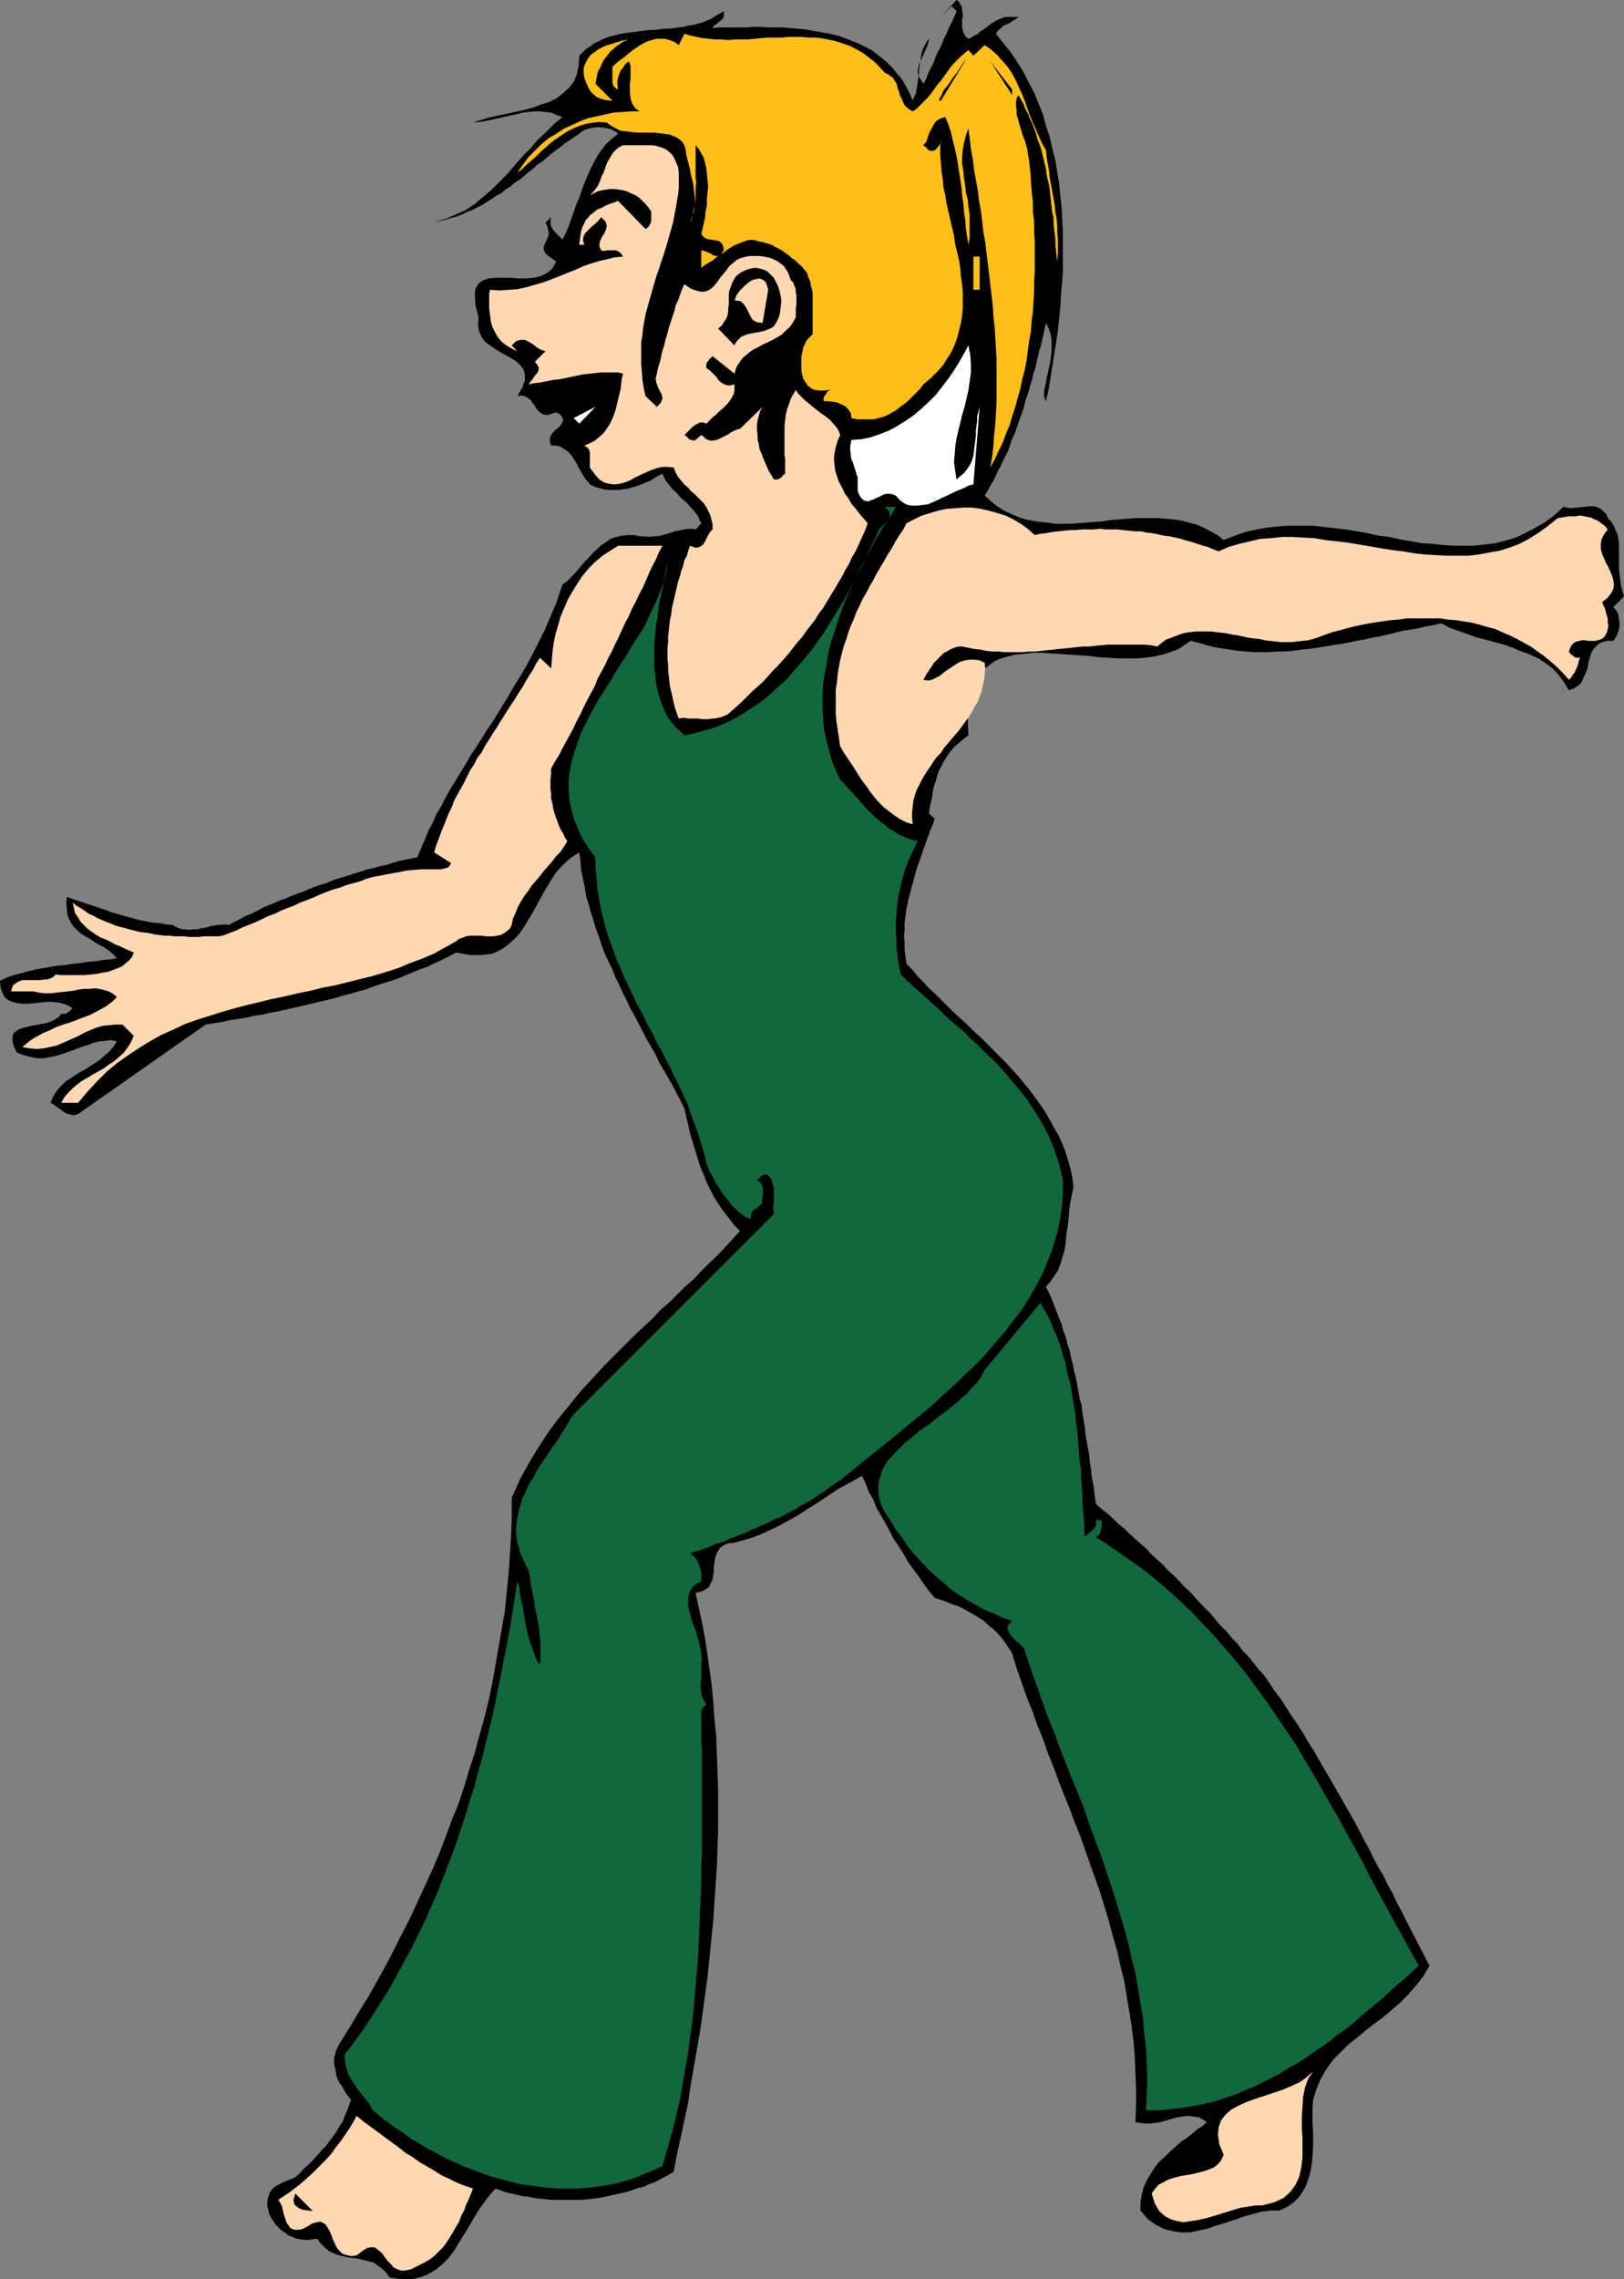 <?xml version="1.0" encoding="UTF-8" standalone="no"?>
<svg
   version="1.0"
   width="110.988mm"
   height="155.711mm"
   id="svg22"
   sodipodi:docname="Dancer 07.wmf"
   xmlns:inkscape="http://www.inkscape.org/namespaces/inkscape"
   xmlns:sodipodi="http://sodipodi.sourceforge.net/DTD/sodipodi-0.dtd"
   xmlns="http://www.w3.org/2000/svg"
   xmlns:svg="http://www.w3.org/2000/svg">
  <rect width="100%" height="100%" fill="#808080" stroke="none"/>
  <sodipodi:namedview
     id="namedview22"
     pagecolor="#ffffff"
     bordercolor="#000000"
     borderopacity="0.25"
     inkscape:showpageshadow="2"
     inkscape:pageopacity="0.0"
     inkscape:pagecheckerboard="0"
     inkscape:deskcolor="#d1d1d1"
     inkscape:document-units="mm" />
  <defs
     id="defs1">
    <pattern
       id="WMFhbasepattern"
       patternUnits="userSpaceOnUse"
       width="6"
       height="6"
       x="0"
       y="0" />
  </defs>
  <path
     style="fill:#000000;fill-opacity:1;fill-rule:evenodd;stroke:none"
     d="m 250.138,10.019 0.808,-0.323 0.646,-0.485 0.808,-0.323 0.646,-0.646 0.808,-0.485 0.646,-0.485 0.808,-0.646 0.646,-0.485 0.808,-0.485 0.808,-0.485 0.808,-0.323 0.808,-0.323 0.808,-0.162 h 0.97 0.97 1.131 l -0.808,0.646 -0.808,0.485 -0.646,0.485 -0.808,0.323 -0.808,0.323 -0.646,0.646 -0.808,0.646 -0.485,0.808 1.939,2.424 1.939,2.424 1.616,2.424 1.616,2.585 1.293,2.585 1.454,2.747 1.131,2.747 1.131,2.747 0.808,3.07 0.97,2.909 0.646,2.909 0.808,3.07 0.485,3.07 0.485,3.07 0.323,3.07 0.323,3.07 0.162,3.232 0.162,3.232 v 3.07 3.232 3.232 l -0.162,3.07 -0.323,3.232 -0.162,3.232 -0.323,3.07 -0.323,3.232 -0.485,3.07 -0.485,3.07 -0.485,3.07 -0.485,3.07 -0.485,2.909 -0.646,2.909 -0.323,-0.646 -0.162,-0.808 v -0.97 l 0.162,-1.131 0.323,-1.131 0.162,-1.293 0.323,-1.293 0.323,-1.454 0.323,-1.454 0.162,-1.454 0.162,-1.454 v -1.454 -1.454 l -0.323,-1.454 -0.485,-1.454 -0.646,-1.293 -0.323,1.454 -0.323,1.454 -0.323,1.454 -0.323,1.454 -0.485,1.454 -0.323,1.454 -0.323,1.454 -0.323,1.454 -0.485,1.454 -0.323,1.454 -0.485,1.454 -0.323,1.293 -0.485,1.454 -0.485,1.454 -0.323,1.454 -0.485,1.454 -0.485,1.293 -0.485,1.454 -0.485,1.293 -0.485,1.454 -0.646,1.293 -0.485,1.454 -0.485,1.454 -0.646,1.293 -0.646,1.293 -0.646,1.454 -0.646,1.131 -0.646,1.454 -0.646,1.293 -0.808,1.293 -0.646,1.293 -0.808,1.293 1.616,1.454 1.616,1.293 1.777,1.131 1.777,0.808 1.777,0.808 1.939,0.646 1.777,0.323 1.939,0.323 1.939,0.162 2.101,0.323 h 1.939 2.101 l 1.939,-0.162 2.101,-0.162 2.101,-0.162 2.101,-0.162 2.101,-0.323 2.101,-0.162 2.101,-0.162 1.939,-0.162 h 2.101 2.101 1.939 l 1.939,0.162 2.101,0.162 1.939,0.323 1.777,0.485 1.939,0.485 1.939,0.808 1.777,0.97 1.777,0.97 1.616,1.293 2.909,-1.131 2.747,-0.97 2.909,-0.646 2.909,-0.485 2.909,-0.323 2.909,-0.162 h 2.747 2.909 l 2.909,0.323 2.747,0.323 2.909,0.323 2.909,0.485 2.747,0.485 2.909,0.646 2.747,0.323 2.747,0.646 2.909,0.485 2.747,0.485 2.747,0.162 2.747,0.323 2.747,0.162 h 2.747 2.585 l 2.747,-0.323 2.585,-0.323 2.585,-0.646 2.747,-0.808 2.424,-1.131 2.424,-1.293 2.585,-1.454 2.424,-1.778 2.424,-2.262 0.808,0.162 0.808,0.162 h 0.808 l 0.646,-0.162 h 0.97 l 0.808,-0.162 h 0.808 l 0.808,-0.162 h 0.646 0.808 l 0.646,0.162 0.808,0.323 0.646,0.485 0.485,0.485 0.646,0.646 0.323,0.97 0.97,0.97 0.646,1.131 0.485,1.131 0.485,1.131 0.162,1.131 0.162,1.131 v 1.293 1.293 1.293 1.454 1.131 l 0.162,1.454 0.162,1.293 0.162,1.454 0.323,1.293 0.485,1.616 -2.747,2.747 0.808,0.97 0.485,0.97 0.162,1.293 0.162,1.131 -0.162,1.293 -0.323,1.131 -0.485,0.97 -0.646,0.97 h -1.616 l -1.293,0.323 -0.97,0.485 -0.808,0.808 -0.646,0.808 -0.485,0.97 -0.323,1.131 -0.323,1.131 -0.162,1.131 -0.323,1.131 -0.485,0.97 -0.485,1.131 -0.485,0.97 -0.808,0.646 -0.97,0.646 -1.293,0.485 -1.293,-2.101 -1.293,-1.778 -1.616,-1.778 -1.777,-1.293 -1.939,-1.293 -2.101,-0.97 -2.262,-0.808 -2.262,-0.97 -2.262,-0.808 -2.424,-0.646 -2.424,-0.646 -2.424,-0.646 -2.262,-0.808 -2.262,-0.808 -2.262,-0.808 -2.101,-1.131 -2.101,0.485 -1.939,0.323 -1.939,0.485 -1.939,0.323 -2.101,0.323 -1.939,0.485 -1.939,0.485 -2.101,0.485 -1.939,0.323 -2.101,0.485 -1.939,0.323 -2.101,0.485 -1.939,0.323 -2.101,0.323 -1.939,0.323 -2.101,0.323 -2.101,0.323 -1.939,0.162 -2.101,0.323 -2.101,0.162 h -1.939 l -2.101,0.162 h -1.939 -2.101 l -2.101,-0.162 -1.939,-0.162 -2.101,-0.323 -2.101,-0.323 -1.939,-0.323 -1.939,-0.485 -2.101,-0.646 -2.101,-0.485 -1.616,1.131 -1.777,1.131 -1.777,0.646 -2.101,0.646 -2.101,0.485 -2.424,0.323 -2.262,0.162 h -2.262 -2.585 l -2.424,-0.162 -2.585,-0.162 -2.424,-0.323 -2.585,-0.162 -2.424,-0.162 -2.424,-0.162 -2.424,-0.162 -2.424,-0.162 h -2.262 l -2.262,0.323 -2.101,0.162 -1.939,0.485 -1.777,0.485 -1.777,0.808 -1.454,1.131 -1.454,1.131 -1.131,1.454 -1.131,1.778 -0.808,2.101 -0.485,2.262 -0.323,2.747 v 3.07 l 0.162,3.393 -1.293,0.97 -1.293,1.131 -1.131,0.97 -0.97,1.131 -0.808,1.131 -0.808,1.293 -0.646,1.293 -0.646,1.131 -0.485,1.454 -0.323,1.293 -0.485,1.293 -0.323,1.454 -0.162,1.454 -0.323,1.293 -0.323,1.454 -0.162,1.454 1.454,1.293 -0.323,1.131 -0.485,1.131 -0.485,1.131 -0.323,1.131 -0.485,1.131 -0.323,1.131 -0.485,1.131 -0.323,1.131 -0.485,1.293 -0.323,0.97 -0.485,1.293 -0.323,1.131 -0.323,1.131 -0.323,1.293 -0.323,1.131 -0.323,1.131 -0.323,1.293 -0.323,1.131 -0.162,1.131 -0.323,1.131 -0.162,1.293 -0.162,1.131 -0.162,1.293 v 1.131 1.131 l -0.162,1.293 0.162,1.131 v 1.131 1.293 l 0.162,1.131 0.162,1.293 0.162,1.131 1.454,1.454 1.454,1.778 1.454,1.454 1.454,1.616 1.616,1.454 1.616,1.616 1.616,1.616 1.616,1.616 1.616,1.454 1.777,1.616 1.777,1.778 1.616,1.454 1.616,1.616 1.777,1.778 1.616,1.616 1.616,1.616 1.616,1.778 1.616,1.778 1.454,1.778 1.454,1.778 1.454,1.939 1.293,1.778 1.293,1.939 1.131,1.939 1.131,2.101 1.131,1.939 0.97,2.101 0.808,2.101 0.646,2.101 0.646,2.262 0.485,2.262 0.323,2.424 -0.323,1.616 -0.323,1.616 -0.323,1.616 -0.162,1.778 -0.162,1.778 -0.162,1.616 -0.323,1.778 -0.162,1.778 -0.162,1.616 -0.323,1.616 -0.485,1.616 -0.485,1.616 -0.646,1.616 -0.97,1.454 -0.97,1.454 -1.131,1.293 0.808,1.616 0.646,1.454 0.646,1.616 0.646,1.778 0.646,1.616 0.646,1.616 0.485,1.778 0.646,1.616 0.323,1.616 0.646,1.778 0.323,1.778 0.485,1.778 0.323,1.778 0.485,1.778 0.323,1.778 0.323,1.778 0.323,1.778 0.485,1.778 0.162,1.778 0.323,1.778 0.323,1.778 0.162,1.939 0.323,1.778 0.323,1.778 0.323,1.778 0.162,1.939 0.323,1.778 0.162,1.778 0.323,1.778 0.323,1.778 0.162,1.778 0.323,1.939 1.454,1.293 1.454,1.131 1.454,1.293 1.454,1.454 1.454,1.131 1.454,1.454 1.454,1.293 1.454,1.293 1.454,1.293 1.293,1.454 1.454,1.293 1.454,1.293 1.293,1.454 1.454,1.293 1.454,1.454 1.293,1.454 1.454,1.293 1.293,1.454 1.454,1.616 1.293,1.293 1.454,1.454 1.293,1.616 1.293,1.454 1.454,1.454 1.293,1.616 1.454,1.454 1.293,1.778 1.454,1.454 1.293,1.616 1.293,1.616 1.454,1.616 1.293,1.778 1.454,2.262 1.616,2.101 1.454,2.262 1.454,2.262 1.454,2.101 1.454,2.262 1.293,2.262 1.454,2.262 1.293,2.262 1.293,2.262 1.454,2.424 1.293,2.262 1.293,2.262 1.293,2.262 1.293,2.262 1.293,2.262 1.293,2.424 1.131,2.262 1.293,2.262 1.131,2.424 1.293,2.424 1.293,2.101 1.131,2.424 1.293,2.262 1.131,2.424 1.293,2.424 1.131,2.262 1.131,2.262 1.293,2.424 1.131,2.262 1.293,2.424 1.131,2.262 -1.616,2.747 -1.939,2.424 -1.939,2.262 -2.101,2.101 -2.262,1.939 -2.262,1.939 -2.262,1.616 -2.262,1.778 -2.101,1.778 -2.262,1.778 -1.939,1.939 -1.939,1.939 -1.616,2.262 -1.454,2.424 -1.131,2.585 -0.97,3.07 -0.162,1.939 v 2.101 1.939 l 0.162,2.262 v 1.939 2.101 l -0.162,2.262 -0.162,1.939 -0.323,1.939 -0.485,1.778 -0.646,1.778 -0.808,1.616 -1.131,1.616 -1.293,1.293 -1.616,1.131 -2.101,0.97 h -2.262 l -2.424,0.323 -2.424,0.646 -2.262,0.646 -2.262,0.808 -2.424,0.808 -2.262,0.646 -2.262,0.808 -2.262,0.485 -2.262,0.485 h -2.262 l -2.101,-0.323 -2.101,-0.485 -2.262,-1.131 -2.101,-1.454 -1.939,-2.262 v -2.101 l 0.323,-1.939 0.485,-1.939 0.808,-1.778 0.97,-1.616 0.97,-1.616 1.293,-1.616 1.454,-1.293 1.293,-1.293 1.454,-1.293 1.454,-1.293 1.454,-0.97 1.454,-1.131 1.293,-1.131 1.293,-0.808 1.131,-0.97 -1.131,-0.808 -0.97,-0.485 -1.131,-0.162 -1.131,-0.162 h -1.131 l -0.97,0.162 -1.131,0.162 -1.131,0.323 -1.131,0.323 -1.131,0.323 -1.131,0.323 -1.293,0.162 -1.131,0.162 h -1.293 l -1.293,-0.162 -1.293,-0.162 0.162,-4.363 v -4.201 l -0.162,-4.04 -0.162,-4.201 -0.323,-4.04 -0.485,-3.878 -0.646,-4.04 -0.646,-3.878 -0.646,-3.878 -0.97,-3.878 -0.808,-3.717 -1.131,-3.878 -0.97,-3.717 -1.131,-3.717 -1.131,-3.717 -1.293,-3.717 -1.293,-3.555 -1.293,-3.717 -1.293,-3.717 -1.454,-3.555 -1.293,-3.555 -1.454,-3.555 -1.454,-3.717 -1.293,-3.555 -1.454,-3.555 -1.293,-3.717 -1.454,-3.555 -1.293,-3.717 -1.454,-3.555 -1.293,-3.717 -1.293,-3.717 -1.131,-3.717 -0.808,-1.293 -0.97,-1.454 -0.97,-1.293 -0.97,-1.131 -1.131,-1.131 -1.293,-0.97 -1.131,-1.131 -1.293,-0.808 -1.293,-0.808 -1.454,-0.808 -1.454,-0.808 -1.293,-0.646 -1.616,-0.485 -1.454,-0.646 -1.454,-0.485 -1.454,-0.485 -1.454,-1.778 -1.454,-1.939 -1.293,-1.939 -1.454,-1.939 -1.293,-1.778 -1.131,-2.101 -1.293,-1.939 -1.293,-1.939 -0.97,-1.939 -1.131,-2.101 -1.131,-1.939 -1.131,-1.939 -0.808,-2.101 -1.131,-1.939 -0.808,-2.101 -0.97,-2.101 -1.939,1.131 -2.101,1.131 -2.101,1.131 -1.939,1.293 -1.939,1.293 -1.939,1.293 -2.101,1.293 -1.939,1.293 -1.939,1.131 -2.101,1.131 -2.101,1.131 -2.101,0.97 -2.101,0.97 -2.101,0.808 -2.262,0.646 -2.262,0.646 -1.616,0.162 -1.131,0.485 -0.97,0.646 -0.485,0.808 -0.485,0.97 -0.323,0.97 -0.162,1.131 -0.162,1.131 v 1.131 l -0.162,1.131 -0.162,0.97 -0.485,0.97 -0.485,0.97 -0.97,0.646 -0.97,0.485 -1.454,0.323 0.97,4.525 0.97,4.525 0.808,4.686 0.646,4.686 0.646,4.525 0.485,4.686 0.323,4.848 0.485,4.686 0.162,4.686 0.162,4.848 0.162,4.686 v 4.848 4.848 l -0.162,4.686 -0.162,4.848 -0.323,4.686 -0.323,4.848 -0.323,4.848 -0.485,4.686 -0.485,4.848 -0.485,4.686 -0.646,4.686 -0.646,4.848 -0.646,4.525 -0.808,4.686 -0.808,4.686 -0.808,4.525 -0.646,4.525 -0.97,4.525 -0.97,4.525 -0.97,4.363 -0.808,4.363 -1.293,0.808 -1.293,0.646 -1.131,0.646 -1.293,0.646 -1.454,0.485 -1.293,0.646 -1.454,0.323 -1.293,0.485 -1.454,0.485 -1.454,0.323 -1.454,0.323 -1.454,0.323 -1.454,0.323 -1.616,0.323 -1.454,0.162 -1.454,0.162 -1.616,0.162 h -1.454 -1.616 -1.454 -1.454 -1.616 l -1.454,-0.162 -1.454,-0.162 -1.616,-0.162 -1.454,-0.323 -1.454,-0.162 -1.454,-0.323 -1.454,-0.323 -1.454,-0.323 -1.293,-0.485 -1.454,-0.485 -1.454,1.616 -1.454,1.939 -1.293,1.778 -1.293,2.101 -1.293,2.262 -1.293,2.101 -1.293,2.101 -1.293,2.101 -1.454,1.939 -1.616,1.616 -1.777,1.454 -1.939,1.131 -2.101,0.808 -2.262,0.485 h -2.585 l -2.909,-0.485 -0.97,-1.293 -0.97,-0.97 -1.131,-0.808 -1.131,-0.808 -1.293,-0.323 -1.293,-0.323 -1.293,-0.323 -1.293,-0.162 -1.293,-0.162 -1.454,-0.323 -1.293,-0.323 -1.131,-0.485 -1.131,-0.485 -1.131,-0.97 -0.97,-0.97 -0.97,-1.293 -1.131,0.162 -1.131,0.162 H 78.532 l -0.97,-0.162 -1.131,-0.162 -0.97,-0.485 -0.97,-0.323 -0.97,-0.808 -0.808,-0.485 -0.808,-0.808 -0.808,-0.808 -0.485,-0.808 -0.646,-0.97 -0.485,-0.97 -0.162,-0.97 -0.323,-1.131 0.162,-1.778 0.485,-1.454 0.646,-0.97 0.97,-0.808 0.97,-0.485 1.293,-0.646 1.293,-0.485 1.454,-0.646 1.131,-0.97 1.131,-1.293 1.293,-1.131 1.131,-1.131 1.131,-1.293 0.97,-1.131 1.131,-1.131 0.97,-1.293 0.97,-1.293 0.808,-1.131 0.808,-1.454 0.808,-1.131 0.485,-1.454 0.646,-1.454 0.485,-1.293 0.485,-1.454 -0.646,-0.808 -0.646,-0.808 -0.485,-0.808 -0.485,-0.97 -0.646,-0.808 -0.485,-0.97 -0.323,-0.808 -0.162,-0.97 -0.162,-1.131 -0.323,-0.808 v -1.131 -0.808 l 0.323,-0.97 0.162,-0.808 0.485,-0.97 0.485,-0.97 2.424,-3.878 2.424,-4.04 2.424,-3.878 2.262,-4.04 2.262,-4.04 2.101,-4.04 2.101,-4.201 2.101,-4.04 1.939,-4.201 1.939,-4.201 1.939,-4.201 1.777,-4.201 1.616,-4.201 1.616,-4.363 1.777,-4.363 1.454,-4.363 1.293,-4.363 1.454,-4.363 1.131,-4.363 1.293,-4.525 1.131,-4.525 0.97,-4.686 0.808,-4.525 0.808,-4.686 0.808,-4.686 0.808,-4.686 0.485,-4.848 0.485,-4.686 0.323,-4.848 0.323,-5.009 0.162,-4.848 v -5.009 l 1.131,-2.424 1.131,-2.585 1.454,-2.585 1.293,-2.262 1.454,-2.424 1.454,-2.262 1.616,-2.424 1.616,-2.262 1.777,-2.262 1.777,-2.101 1.777,-2.262 1.777,-2.101 1.939,-2.101 1.939,-2.101 1.939,-2.101 2.101,-2.101 1.939,-1.939 2.101,-2.101 1.939,-1.939 2.262,-2.101 2.101,-1.939 1.939,-2.101 2.262,-1.939 1.939,-1.939 2.101,-2.101 2.262,-1.939 1.939,-2.101 2.101,-2.101 2.101,-1.939 1.939,-2.101 1.939,-2.101 1.939,-2.101 -1.616,-1.616 -1.454,-1.939 -1.293,-1.616 -1.293,-1.939 -1.131,-1.778 -0.97,-1.939 -0.97,-1.939 -0.808,-2.101 -0.808,-1.939 -0.646,-2.101 -0.646,-2.101 -0.646,-2.101 -0.646,-2.101 -0.485,-2.262 -0.485,-2.101 -0.485,-2.101 -0.97,-1.939 -1.131,-2.101 -0.97,-1.939 -1.131,-1.939 -1.131,-1.939 -1.131,-1.939 -0.97,-2.101 -1.131,-1.939 -1.131,-1.939 -0.97,-1.939 -1.131,-2.101 -0.97,-1.939 -1.131,-1.939 -0.97,-2.101 -0.97,-1.939 -0.97,-2.101 -0.97,-1.939 -0.808,-2.101 -0.97,-1.939 -0.97,-2.101 -0.808,-2.101 -0.646,-2.101 -0.808,-2.101 -0.646,-2.101 -0.646,-2.101 -0.646,-2.262 -0.646,-2.101 -0.323,-2.262 -0.485,-2.262 -0.485,-2.262 -0.162,-2.262 -0.323,-2.262 -2.262,1.454 -1.939,1.778 -1.777,1.939 -1.454,2.262 -1.454,2.424 -1.454,2.585 -1.293,2.424 -1.454,2.424 -1.454,2.424 -1.616,2.101 -1.939,1.778 -1.939,1.454 -2.424,1.131 -2.747,0.323 h -3.07 l -3.555,-0.646 -1.777,0.97 -1.939,0.97 -1.777,0.808 -1.939,0.97 -1.939,0.646 -1.939,0.808 -1.939,0.808 -1.939,0.808 -1.939,0.646 -2.101,0.646 -1.939,0.646 -2.101,0.808 -1.939,0.485 -2.101,0.646 -1.939,0.485 -2.101,0.646 -2.101,0.485 -1.939,0.485 -2.101,0.485 -2.101,0.485 -2.101,0.485 -2.101,0.485 -2.101,0.485 -1.939,0.323 -2.101,0.485 -2.101,0.323 -2.101,0.485 -2.101,0.323 -2.101,0.323 -2.101,0.485 -2.101,0.323 -2.101,0.323 -32.964,23.108 -1.131,0.323 -0.97,-0.162 -0.97,-0.323 -0.808,-0.485 -0.808,-0.646 -0.808,-0.485 -0.808,-0.646 -0.808,-0.485 0.485,-1.293 0.646,-1.131 0.808,-1.131 0.97,-0.97 0.97,-0.97 1.293,-0.808 1.131,-0.808 1.293,-0.808 1.293,-0.646 1.454,-0.97 1.293,-0.808 1.131,-0.808 1.293,-1.131 1.131,-0.97 0.97,-1.131 0.97,-1.454 -1.454,-0.323 -1.454,0.162 -1.616,0.162 -1.454,0.323 -1.616,0.646 -1.616,0.485 -1.616,0.646 -1.454,0.485 -1.777,0.646 -1.616,0.485 -1.616,0.323 -1.616,0.323 H 9.534 l -1.616,-0.323 -1.777,-0.485 -1.777,-0.646 -0.808,-1.616 -0.323,-1.293 v -1.131 l 0.162,-0.808 0.646,-0.646 0.808,-0.485 0.808,-0.323 1.293,-0.323 1.131,-0.323 1.293,-0.162 1.293,-0.323 1.293,-0.162 1.293,-0.485 0.97,-0.485 0.97,-0.646 0.646,-0.808 h 0.646 0.323 l 0.485,-0.162 0.162,-0.162 0.485,-0.323 0.323,-0.323 0.162,-0.162 0.323,-0.323 -1.131,-0.646 -1.131,-0.485 -1.454,-0.323 -1.454,-0.162 h -1.616 l -1.454,0.162 -1.616,0.162 -1.454,0.162 H 5.979 L 4.524,259.031 3.232,258.707 2.101,258.223 1.293,257.576 0.646,256.445 0.162,254.991 0,253.213 l 1.777,-0.808 1.777,-0.646 1.939,-0.485 1.777,-0.485 1.939,-0.485 1.939,-0.323 1.777,-0.323 1.939,-0.323 1.939,-0.162 1.939,-0.323 1.939,-0.162 1.939,-0.323 1.939,-0.162 1.939,-0.323 1.939,-0.162 1.777,-0.323 -0.97,-0.97 -1.131,-0.97 -1.131,-0.808 -1.293,-0.646 -1.131,-0.646 -1.131,-0.808 -1.131,-0.646 -1.131,-0.646 -0.97,-0.808 -0.808,-0.808 -0.808,-0.97 -0.646,-1.131 -0.485,-1.293 -0.162,-1.293 -0.162,-1.616 0.162,-1.778 1.616,0.646 1.616,0.485 1.777,0.646 1.616,0.485 1.777,0.646 1.616,0.485 1.616,0.646 1.777,0.485 1.616,0.485 1.777,0.485 1.777,0.485 1.616,0.323 1.777,0.323 1.777,0.162 1.777,0.323 1.777,0.162 0.808,0.485 0.808,0.323 0.97,0.323 h 0.808 l 0.808,0.162 0.97,-0.162 h 0.97 l 0.808,-0.162 0.97,-0.162 0.808,-0.162 0.97,-0.323 0.97,-0.162 0.97,-0.162 H 57.041 l 0.97,-0.162 1.131,0.162 1.454,-0.808 1.293,-0.646 1.454,-0.808 1.616,-0.646 1.293,-0.646 1.454,-0.808 1.454,-0.646 1.616,-0.646 1.454,-0.646 1.454,-0.485 1.454,-0.646 1.616,-0.646 1.454,-0.485 1.454,-0.646 1.616,-0.646 1.454,-0.485 1.616,-0.485 1.454,-0.646 1.454,-0.485 1.616,-0.485 1.616,-0.485 1.454,-0.485 1.616,-0.485 1.454,-0.485 1.616,-0.323 1.616,-0.485 1.616,-0.323 1.454,-0.485 1.616,-0.485 1.616,-0.323 1.616,-0.323 1.616,-0.323 0.97,-2.262 0.97,-2.262 0.97,-2.424 1.131,-2.101 0.97,-2.262 1.293,-2.101 1.131,-2.262 1.293,-2.262 1.293,-2.101 1.293,-2.101 1.293,-2.101 1.293,-2.262 1.293,-1.939 1.454,-2.262 1.293,-2.101 1.454,-2.101 1.293,-2.101 1.293,-2.101 1.293,-2.101 1.293,-2.262 1.293,-2.101 1.293,-2.101 1.293,-2.262 1.131,-2.101 1.131,-2.262 1.131,-2.262 1.131,-2.262 0.97,-2.262 0.97,-2.262 0.97,-2.262 0.808,-2.424 0.808,-2.424 1.131,-0.808 0.97,-0.97 0.97,-0.97 0.97,-1.131 0.97,-1.131 0.97,-1.131 0.97,-0.97 0.97,-1.131 1.131,-0.97 0.97,-0.97 1.293,-0.808 1.131,-0.808 1.454,-0.485 1.454,-0.323 1.616,-0.162 h 1.777 l 1.131,0.323 h 1.293 l 1.131,0.162 1.131,-0.162 h 0.97 l 0.97,-0.162 0.97,-0.323 0.808,-0.162 0.97,-0.323 0.808,-0.323 0.97,-0.162 0.808,-0.162 0.808,-0.162 0.97,-0.162 h 0.97 l 0.97,0.162 1.454,-1.616 -0.485,-0.808 -0.323,-0.97 -0.646,-0.808 -0.646,-0.808 -0.646,-0.646 -0.646,-0.808 -0.808,-0.808 -0.808,-0.646 -0.808,-0.808 -0.646,-0.808 -0.808,-0.646 -0.646,-0.808 -0.646,-0.808 -0.646,-0.808 -0.485,-0.97 -0.323,-0.808 -0.97,0.485 -1.131,0.646 -0.97,0.646 -1.293,0.485 -1.131,0.485 -1.293,0.485 -1.131,0.323 -1.131,0.323 -1.293,0.162 -1.131,0.162 h -1.293 -1.131 l -1.293,-0.162 -1.131,-0.323 -1.131,-0.323 -1.293,-0.646 -0.485,-0.646 -0.646,-0.646 -0.485,-0.808 -0.485,-0.808 -0.485,-0.808 -0.485,-0.808 -0.323,-0.808 -0.646,-0.97 -0.485,-0.808 -0.485,-0.646 -0.646,-0.646 -0.646,-0.485 -0.808,-0.485 -0.808,-0.485 -0.97,-0.162 h -1.131 l -0.323,-0.808 v -0.646 -0.646 l 0.323,-0.646 0.323,-0.485 0.485,-0.485 0.485,-0.485 0.485,-0.323 0.485,-0.485 0.323,-0.485 0.323,-0.485 0.162,-0.485 v -0.323 l -0.323,-0.646 -0.485,-0.646 -0.97,-0.485 -1.131,0.323 -0.808,0.323 h -0.808 l -0.646,-0.162 -0.646,-0.323 -0.485,-0.485 -0.485,-0.485 -0.323,-0.485 -0.323,-0.646 -0.485,-0.485 -0.323,-0.646 -0.646,-0.485 -0.485,-0.323 -0.646,-0.323 -0.808,-0.162 -0.97,0.162 1.293,-2.262 0.646,-1.778 v -1.454 l -0.323,-1.293 -0.808,-1.131 -0.97,-0.97 -1.293,-0.808 -1.454,-0.808 -1.454,-0.808 -1.293,-0.808 -1.454,-0.97 -1.293,-0.97 -0.808,-1.131 -0.646,-1.454 -0.323,-1.616 0.162,-2.101 -0.808,-3.07 -0.162,-2.585 0.162,-1.778 0.808,-1.293 1.131,-0.808 1.454,-0.485 1.777,-0.162 h 1.777 2.101 l 1.939,0.162 h 2.101 l 1.939,-0.162 1.939,-0.485 1.616,-0.808 1.293,-1.131 0.97,-1.778 -1.131,-0.808 -0.97,-0.646 -0.646,-0.646 -0.323,-0.485 -0.162,-0.646 v -0.485 l 0.162,-0.485 0.162,-0.485 0.323,-0.485 0.162,-0.485 0.323,-0.646 0.162,-0.646 v -0.646 l -0.162,-0.646 -0.162,-0.808 -0.485,-0.97 1.454,-1.454 -0.162,0.808 v 0.97 l 0.162,0.646 0.485,0.808 0.485,0.646 0.646,0.646 0.646,0.646 0.646,0.646 0.808,-1.616 0.808,-1.778 0.646,-1.939 0.646,-1.778 0.646,-1.939 0.808,-1.778 0.646,-1.939 0.646,-1.778 0.808,-1.939 0.808,-1.778 0.808,-1.616 0.97,-1.778 1.131,-1.616 1.131,-1.454 1.616,-1.454 1.454,-1.131 -0.485,-0.485 -0.646,-0.323 -0.485,-0.323 -0.646,-0.162 -0.808,-0.162 -0.646,-0.162 h -0.646 l -0.808,-0.162 -0.646,0.162 h -0.646 l -0.646,0.162 -0.646,0.162 -0.646,0.162 -0.646,0.323 -0.485,0.323 -0.485,0.485 -1.293,0.808 -1.131,0.808 -1.293,0.808 -1.131,0.97 -1.131,0.808 -1.293,0.97 -1.131,0.97 -1.131,0.97 -1.293,0.808 -0.97,0.97 -1.293,0.97 -1.131,0.97 -1.131,0.97 -1.293,0.808 -1.131,0.97 -1.293,0.808 -1.131,0.97 -1.293,0.646 -1.131,0.808 -1.293,0.808 -1.293,0.808 -1.293,0.646 -1.293,0.646 -1.293,0.485 -1.293,0.646 -1.293,0.485 -1.293,0.323 -1.454,0.485 -1.454,0.323 -1.454,0.162 -1.454,0.162 -1.454,0.162 2.909,-0.323 2.747,-0.646 2.585,-1.131 2.585,-1.131 2.424,-1.616 2.101,-1.778 2.262,-1.939 1.939,-1.939 2.101,-2.101 1.939,-2.262 1.939,-2.262 2.101,-2.101 1.939,-2.262 2.101,-1.939 2.101,-2.101 2.101,-1.778 -1.454,-0.485 -1.454,-0.646 -1.454,-0.162 -1.454,-0.162 h -1.293 l -1.616,0.162 -1.454,0.162 -1.293,0.323 -1.454,0.323 -1.454,0.323 -1.454,0.323 -1.454,0.323 -1.454,0.323 -1.454,0.323 -1.454,0.162 -1.454,0.162 1.939,-0.646 2.101,-0.646 2.262,-0.485 2.262,-0.485 2.262,-0.485 2.262,-0.485 2.424,-0.646 2.101,-0.808 2.101,-0.646 1.939,-0.97 1.616,-1.293 1.454,-1.293 1.293,-1.616 0.808,-1.939 0.485,-2.262 0.162,-2.585 0.808,-0.808 0.97,-0.97 1.131,-0.646 0.97,-0.808 1.131,-0.485 0.97,-0.485 1.131,-0.485 1.131,-0.323 1.293,-0.323 1.131,-0.323 1.131,-0.162 1.293,-0.162 1.293,-0.162 1.131,-0.162 1.293,-0.162 1.293,-0.162 h 1.293 l 1.293,-0.162 1.293,-0.162 h 1.293 l 1.293,-0.162 1.131,-0.162 1.293,-0.162 1.131,-0.323 1.293,-0.162 1.131,-0.323 1.293,-0.323 1.131,-0.485 1.131,-0.485 0.97,-0.646 1.131,-0.646 1.131,-0.646 v 0.808 0.646 l -0.323,0.485 -0.485,0.485 -0.646,0.485 -0.485,0.485 -0.646,0.323 -0.323,0.646 1.616,-0.162 h 1.777 1.777 1.777 1.939 l 1.777,-0.162 h 1.777 l 1.939,0.162 h 1.939 1.777 l 1.939,0.162 1.939,0.162 1.939,0.162 1.777,0.323 1.777,0.323 1.939,0.323 1.616,0.323 1.777,0.485 1.777,0.646 1.616,0.646 1.616,0.646 1.616,0.808 1.616,0.808 1.454,1.131 1.293,0.97 1.454,1.293 1.293,1.293 1.131,1.454 1.293,1.454 0.97,1.778 0.97,1.778 0.808,1.939 0.323,-0.97 0.485,-0.808 0.162,-1.131 0.162,-0.97 0.162,-0.97 0.162,-1.131 0.162,-1.131 v -0.97 l 0.162,-1.131 0.162,-0.97 0.162,-1.131 0.162,-0.97 0.323,-0.97 0.485,-0.97 0.485,-0.97 0.646,-0.808 -0.162,0.808 -0.162,0.808 -0.323,0.646 -0.323,0.808 -0.323,0.646 -0.323,0.808 -0.323,0.646 -0.323,0.646 -0.323,0.808 -0.162,0.646 -0.162,0.808 v 0.646 l 0.162,0.646 0.323,0.808 0.485,0.646 0.485,0.808 0.646,-1.131 0.485,-1.293 0.485,-1.131 0.646,-1.131 0.485,-1.131 0.485,-1.293 0.485,-1.131 0.646,-1.131 0.485,-1.131 0.485,-1.293 0.646,-1.131 0.485,-1.293 0.485,-0.97 0.646,-1.293 0.485,-1.131 0.485,-1.131 -1.293,-1.293 -2.747,2.747 L 247.068,0 l 0.646,0.485 0.323,0.646 0.323,0.485 0.162,0.646 v 0.646 l 0.162,0.808 v 0.646 l -0.162,0.646 v 0.808 0.646 0.646 l 0.162,0.646 0.162,0.646 0.323,0.485 0.323,0.646 z"
     id="path1" />
  <path
     style="fill:#ffbf19;fill-opacity:1;fill-rule:evenodd;stroke:none"
     d="m 228.485,18.745 0.97,0.485 0.646,0.485 0.646,0.485 0.323,0.646 0.485,0.646 0.162,0.646 0.162,0.808 0.323,0.646 0.162,0.808 0.323,0.646 0.323,0.646 0.323,0.808 0.323,0.646 0.646,0.646 0.646,0.485 0.808,0.485 0.97,-0.646 0.97,-0.97 0.808,-0.808 0.97,-0.97 0.97,-1.131 0.808,-1.131 0.808,-1.131 0.97,-1.131 0.808,-1.131 0.808,-1.131 0.808,-1.131 0.808,-0.97 0.97,-0.97 0.97,-0.97 0.97,-0.808 0.97,-0.808 1.293,1.454 2.909,-2.747 1.616,1.131 1.616,1.454 1.293,1.454 1.293,1.454 1.131,1.616 0.97,1.778 0.808,1.778 0.808,1.778 0.808,1.939 0.646,1.939 0.646,1.778 0.808,1.939 0.808,1.778 0.808,1.939 0.808,1.778 0.97,1.616 0.162,1.778 0.323,1.939 0.323,1.778 0.162,1.778 0.323,1.616 0.323,1.778 0.323,1.778 0.323,1.778 0.162,1.778 0.323,1.778 0.162,1.778 v 1.778 l 0.162,1.778 v 1.939 1.778 l -0.162,1.939 -0.162,-1.293 -0.162,-1.616 -0.162,-1.293 v -1.454 l -0.162,-1.454 -0.162,-1.293 -0.162,-1.454 v -1.454 l -0.323,-1.454 -0.162,-1.293 -0.162,-1.454 -0.162,-1.454 -0.162,-1.454 -0.162,-1.293 -0.323,-1.293 -0.323,-1.454 -0.162,-1.454 -0.323,-1.293 -0.323,-1.293 -0.323,-1.454 -0.323,-1.293 -0.485,-1.293 -0.485,-1.293 -0.323,-1.293 -0.485,-1.293 -0.485,-1.293 -0.646,-1.293 -0.485,-1.293 -0.646,-1.131 -0.485,-1.293 -0.646,-1.131 -0.646,-1.131 -0.485,0.808 -0.162,1.131 v 0.97 l 0.162,0.97 v 1.131 l 0.323,0.97 0.323,1.293 0.323,0.97 0.323,1.131 0.323,1.131 0.485,1.131 0.323,1.131 0.323,1.131 0.162,1.131 0.162,0.97 0.162,1.131 0.323,2.585 0.162,2.585 0.162,2.585 0.323,2.585 v 2.585 l 0.323,2.585 v 2.585 l 0.162,2.747 v 2.424 2.747 2.424 l -0.162,2.585 v 2.585 l -0.162,2.585 -0.162,2.585 -0.323,2.424 -0.162,2.585 -0.485,2.585 -0.323,2.424 -0.323,2.585 -0.485,2.424 -0.646,2.424 -0.485,2.424 -0.646,2.262 -0.646,2.424 -0.808,2.424 -0.646,2.262 -0.97,2.262 -0.808,2.262 -1.131,2.262 -0.97,2.101 -1.131,2.101 0.485,-2.747 0.323,-2.909 0.162,-2.747 0.323,-2.747 0.162,-2.909 0.162,-2.747 v -2.747 -2.747 -2.747 -2.909 l -0.162,-2.747 -0.162,-2.747 -0.162,-2.747 -0.323,-2.747 -0.162,-2.747 -0.323,-2.747 -0.323,-2.747 -0.323,-2.747 -0.323,-2.747 -0.323,-2.585 -0.323,-2.747 -0.485,-2.747 -0.323,-2.747 -0.323,-2.747 -0.485,-2.585 -0.323,-2.747 -0.485,-2.585 -0.485,-2.747 -0.323,-2.747 -0.485,-2.585 -0.323,-2.747 -0.323,-2.585 -0.646,1.778 -0.485,1.939 -0.323,1.778 -0.162,1.939 v 1.778 l 0.323,1.939 0.162,1.778 0.323,1.939 0.162,1.778 0.485,1.778 0.162,1.939 0.323,1.939 v 1.939 1.939 1.939 l -0.323,1.939 -0.323,-1.939 -0.323,-2.101 -0.162,-2.262 -0.323,-2.101 -0.162,-2.101 -0.323,-2.101 -0.162,-2.101 -0.323,-2.101 -0.323,-2.101 -0.323,-2.101 -0.323,-1.939 -0.485,-2.101 -0.485,-1.939 -0.485,-2.101 -0.646,-1.939 -0.808,-1.939 -1.131,0.323 -1.131,0.646 -0.646,0.808 -0.485,0.97 -0.646,1.131 -0.485,1.293 -0.323,1.131 -0.808,0.97 0.323,0.323 0.323,0.162 0.323,0.323 0.162,0.323 0.323,0.162 0.485,0.162 h 0.485 l 0.485,-0.162 0.323,-0.162 0.162,-0.323 0.323,-0.323 0.323,-0.323 0.162,-0.323 0.323,-0.323 v -0.485 -0.485 l -0.162,1.939 v 2.101 l 0.162,1.939 0.162,2.262 0.323,1.939 0.162,2.101 0.485,2.101 0.323,2.101 0.485,2.101 0.485,2.101 0.485,2.101 0.485,2.101 0.323,2.262 0.485,1.939 0.485,2.101 0.323,2.101 0.162,2.101 0.323,2.101 0.162,2.101 v 1.939 1.939 l -0.162,1.939 -0.323,1.939 -0.485,1.939 -0.485,1.939 -0.646,1.778 -0.808,1.778 -1.131,1.778 -1.131,1.778 -1.454,1.616 -1.616,1.616 -1.939,1.616 -0.808,1.131 -0.97,0.97 -1.131,1.131 -0.97,0.97 -0.97,0.808 -1.131,0.808 -0.97,0.808 -1.131,0.646 -1.131,0.646 -1.131,0.485 -1.293,0.323 -1.293,0.323 h -1.293 -1.293 -1.454 l -1.616,-0.323 -0.162,-1.293 -0.646,-0.97 -0.808,-0.808 -0.97,-0.485 -1.131,-0.485 -1.131,-0.162 -1.131,-0.162 h -1.131 l -0.162,-0.485 0.162,-0.485 0.162,-0.323 0.162,-0.323 0.323,-0.323 0.162,-0.485 0.323,-0.162 0.323,-0.323 -1.454,0.162 h -1.293 l -1.131,-0.162 -0.97,-0.485 -0.808,-0.646 -0.646,-0.97 -0.485,-0.808 -0.323,-1.131 -0.162,-1.131 v -1.293 -1.131 -1.131 l 0.323,-1.293 0.162,-0.97 0.485,-0.97 0.485,-0.97 1.454,-1.454 V 85.32 84.351 83.381 82.411 81.442 80.472 79.664 78.533 77.725 76.756 75.786 l -0.162,-1.131 -0.323,-0.97 -0.162,-1.131 -0.485,-0.97 -0.323,-1.131 -0.808,-0.97 -0.646,-0.808 -0.808,-0.646 -0.808,-0.808 -0.97,-0.646 -0.646,-0.646 -0.97,-0.646 -0.808,-0.646 -0.97,-0.485 -0.97,-0.485 -0.808,-0.485 -1.131,-0.323 -0.97,-0.323 -0.97,-0.162 -1.131,-0.323 -0.97,-0.162 -0.97,0.162 -0.97,0.323 -0.808,0.323 -0.808,0.323 -0.808,0.323 -0.808,0.485 -0.808,0.485 -0.646,0.485 -0.808,0.646 -0.808,0.485 -0.808,0.485 -0.646,0.646 -0.808,0.485 -0.808,0.485 -0.808,0.485 -0.808,0.646 v -4.525 l 0.808,0.162 0.808,0.323 0.808,0.323 0.646,0.485 0.808,0.162 h 0.646 l 0.646,-0.485 0.646,-0.97 -0.162,-1.131 -0.485,-0.808 -0.646,-0.485 -0.97,-0.162 -0.97,-0.162 -1.131,-0.162 -0.808,-0.485 -0.646,-0.808 0.323,-1.293 0.323,-1.454 0.323,-1.454 0.162,-1.616 0.323,-1.616 v -1.616 l 0.162,-1.616 0.162,-1.616 -0.162,-1.616 -0.162,-1.616 -0.162,-1.454 -0.323,-1.454 -0.323,-1.293 -0.646,-1.131 -0.646,-1.131 -0.808,-0.97 v 0.97 1.131 0.97 1.293 1.293 1.293 1.454 l 0.162,1.293 -0.162,1.454 v 1.454 1.293 l -0.162,1.293 -0.323,1.293 -0.162,1.293 -0.323,1.293 -0.485,0.97 0.485,-1.293 0.485,-1.293 0.162,-1.293 0.162,-1.293 v -1.293 l -0.162,-1.131 -0.162,-1.293 -0.162,-1.293 -0.323,-1.293 -0.323,-1.131 -0.162,-1.293 -0.323,-1.131 -0.323,-1.293 -0.323,-1.293 -0.162,-1.293 -0.323,-1.131 -0.646,-0.97 -0.97,-0.808 -0.97,-0.485 -1.293,-0.485 -1.131,-0.162 -1.454,-0.162 -1.454,-0.162 h -1.293 -1.454 -1.616 l -1.454,-0.162 -1.293,-0.162 -1.454,-0.162 -1.293,-0.646 -1.131,-0.646 -1.131,-0.808 -1.939,-0.162 -1.616,0.162 -1.777,0.323 -1.616,0.485 -1.616,0.646 -1.616,0.808 -1.454,0.97 -1.454,0.97 -1.293,0.97 -1.293,1.131 -1.293,1.131 -1.293,1.293 -1.293,1.131 -1.131,0.97 -1.131,1.131 -1.293,0.97 1.454,-2.101 1.454,-1.939 1.616,-1.616 1.777,-1.778 1.777,-1.454 1.939,-1.131 1.939,-1.293 2.101,-0.97 2.101,-0.97 2.101,-0.808 2.262,-0.485 2.101,-0.485 2.262,-0.485 2.262,-0.162 2.262,-0.162 h 2.262 l -0.808,-0.485 -0.646,-0.646 -0.485,-0.808 -0.323,-0.808 -0.162,-0.808 -0.162,-0.97 v -0.97 -0.97 -0.808 l 0.162,-0.97 V 19.553 18.745 17.937 17.129 l -0.162,-0.646 -0.323,-0.646 -0.808,0.646 -0.646,0.97 -0.646,0.808 -0.323,0.808 -0.323,0.97 -0.162,0.808 v 1.131 l 0.162,1.131 -0.808,-0.485 -0.485,-0.646 -0.162,-0.808 V 20.522 19.553 18.745 17.937 17.29 l 0.808,-0.808 0.97,-0.808 1.131,-0.808 0.97,-0.808 0.97,-0.808 1.131,-0.808 0.97,-0.646 1.131,-0.646 0.97,-0.485 1.131,-0.323 1.131,-0.323 h 1.131 1.131 l 1.131,0.323 1.293,0.485 1.131,0.808 1.454,-2.909 1.616,0.485 1.616,0.323 1.454,0.323 1.616,0.162 1.616,0.162 h 1.777 l 1.616,0.162 1.777,-0.162 h 1.616 1.777 l 1.777,-0.162 1.616,-0.162 1.777,-0.162 h 1.777 1.777 l 1.616,-0.162 h 1.777 1.616 l 1.777,0.162 h 1.616 l 1.616,0.162 1.777,0.323 1.616,0.323 1.616,0.485 1.454,0.485 1.616,0.646 1.454,0.808 1.454,0.808 1.454,1.131 1.454,1.131 1.293,1.293 z"
     id="path2" />
  <path
     style="fill:#ffbf19;fill-opacity:1;fill-rule:evenodd;stroke:none"
     d="m 162.396,10.019 -0.808,0.485 -0.808,0.323 -0.808,0.646 -0.808,0.485 -0.646,0.646 -0.808,0.646 -0.646,0.808 -0.485,0.646 -0.646,0.808 -0.485,0.97 -0.323,0.808 -0.485,0.808 -0.323,0.808 -0.162,0.97 -0.162,0.808 -0.162,0.97 4.363,4.363 -1.616,-0.162 -1.293,-0.323 -1.131,-0.485 -0.808,-0.646 -0.808,-0.808 -0.646,-1.131 -0.485,-1.131 -0.485,-1.293 -0.162,-1.293 v -1.131 l 0.323,-0.97 0.485,-0.97 0.485,-0.808 0.646,-0.808 0.97,-0.646 0.808,-0.646 0.97,-0.485 0.97,-0.485 1.131,-0.323 0.97,-0.323 1.131,-0.323 0.97,-0.323 0.97,-0.162 z"
     id="path3" />
  <path
     style="fill:#000000;fill-opacity:1;fill-rule:evenodd;stroke:none"
     d="m 243.028,26.016 h -0.323 l -0.162,-0.323 0.162,-0.323 0.323,-0.485 0.323,-0.646 0.323,-0.808 0.646,-0.808 0.646,-0.808 0.646,-0.97 0.646,-0.97 0.808,-0.97 0.646,-0.97 0.646,-0.97 0.646,-0.97 0.646,-0.808 0.485,-0.808 z"
     id="path4" />
  <path
     style="fill:#000000;fill-opacity:1;fill-rule:evenodd;stroke:none"
     d="m 261.449,24.562 -5.656,-8.726 5.656,7.272 z"
     id="path5" />
  <path
     style="fill:#ffd8b2;fill-opacity:1;fill-rule:evenodd;stroke:none"
     d="m 175.323,44.599 v 1.939 1.939 l -0.162,1.778 -0.323,1.778 -0.323,1.939 -0.323,1.616 -0.323,1.778 -0.485,1.778 -0.485,1.616 -0.485,1.778 -0.485,1.616 -0.485,1.616 -0.646,1.778 -0.485,1.616 -0.646,1.778 -0.485,1.616 -0.485,1.616 -0.485,1.778 -0.485,1.616 -0.485,1.778 -0.485,1.778 -0.323,1.778 -0.323,1.778 -0.162,1.778 -0.323,1.939 v 1.778 1.939 1.939 l 0.162,1.939 0.162,2.101 0.323,2.101 0.485,2.101 2.909,2.747 0.97,-0.97 0.485,-1.131 -0.162,-0.97 -0.485,-0.97 -0.485,-0.97 -0.485,-1.293 -0.162,-0.97 0.323,-1.293 0.323,-1.616 0.485,-1.454 0.323,-1.454 0.323,-1.454 0.485,-1.454 0.323,-1.454 0.485,-1.454 0.323,-1.454 0.485,-1.454 0.485,-1.454 0.485,-1.454 0.323,-1.454 0.646,-1.293 0.485,-1.454 0.485,-1.293 0.646,-1.454 1.616,1.131 1.293,0.485 1.293,0.323 h 0.97 l 0.97,-0.323 0.808,-0.485 0.808,-0.808 0.808,-0.97 0.646,-0.97 0.808,-0.97 0.808,-0.97 0.808,-1.131 0.97,-0.808 0.97,-0.808 1.131,-0.485 1.293,-0.323 0.808,-0.162 h 0.97 0.97 0.808 l 0.97,0.162 0.808,0.162 0.808,0.162 0.808,0.323 0.646,0.323 0.808,0.485 0.646,0.485 0.646,0.485 0.485,0.808 0.485,0.646 0.323,0.808 0.323,0.97 0.323,0.646 0.485,0.323 0.162,0.646 0.323,0.646 0.162,0.646 v 0.646 l 0.162,0.646 v 0.646 0.646 0.646 0.646 l -0.162,0.808 v 0.646 0.485 0.808 0.485 l -0.808,1.454 -0.808,1.131 -1.131,0.97 -0.97,0.97 -1.131,0.646 -1.131,0.646 -1.293,0.646 -1.131,0.485 -1.131,0.646 -1.293,0.646 -0.97,0.646 -0.97,0.808 -0.97,0.808 -0.808,1.131 -0.808,1.293 -0.485,1.616 -5.656,-4.525 -0.323,0.323 -0.323,0.323 -0.323,0.323 -0.162,0.323 -0.323,0.323 -0.162,0.485 v 0.485 0.485 l 0.97,0.646 0.808,0.808 0.808,0.808 0.646,0.97 0.808,0.646 0.97,0.485 0.97,0.162 1.293,-0.323 v 0.808 0.808 l -0.162,0.808 -0.323,0.646 -0.323,0.646 -0.485,0.646 -0.485,0.646 -0.646,0.646 -0.485,0.485 -0.808,0.646 -0.485,0.485 -0.646,0.646 -0.646,0.485 -0.646,0.646 -0.485,0.485 -0.646,0.646 -0.808,-0.323 h -0.808 l -0.646,0.323 -0.646,0.323 -0.808,0.646 -0.646,0.646 -0.646,0.646 -0.646,0.646 0.323,0.162 0.323,0.323 0.323,0.323 0.323,0.323 0.323,0.162 h 0.323 l 0.485,0.162 0.485,-0.162 1.454,-1.293 0.646,0.485 0.485,0.485 0.646,0.323 0.646,0.162 h 0.646 l 0.646,-0.162 0.646,-0.162 0.646,-0.323 0.646,-0.323 0.646,-0.323 0.646,-0.323 0.646,-0.485 0.646,-0.323 0.646,-0.323 0.485,-0.162 0.646,-0.162 5.817,-5.656 -0.646,1.131 -0.323,1.131 -0.323,1.293 -0.162,1.131 v 1.293 l 0.162,1.293 v 1.131 l 0.323,1.293 0.162,1.131 0.485,1.131 0.485,1.293 0.485,1.131 0.485,1.131 0.485,1.131 0.646,0.97 0.646,1.131 h 0.485 0.485 l 0.323,-0.162 0.323,-0.162 0.485,-0.323 0.162,-0.323 0.323,-0.323 0.323,-0.162 v -1.131 -1.293 -1.293 l -0.162,-1.293 v -1.454 -1.454 -1.454 -1.454 -1.454 l 0.162,-1.616 0.162,-1.293 0.323,-1.454 0.485,-1.293 0.485,-1.454 0.646,-1.131 0.646,-1.131 0.646,0.97 0.808,0.808 0.808,0.808 0.808,0.646 0.97,0.808 0.808,0.646 0.808,0.646 0.808,0.646 0.97,0.646 0.808,0.646 0.646,0.485 0.646,0.808 0.646,0.646 0.485,0.646 0.485,0.808 0.323,0.97 -0.646,1.454 -0.485,1.616 -0.323,1.616 -0.162,1.454 0.162,1.616 0.162,1.454 0.485,1.454 0.485,1.454 0.808,1.454 0.646,1.454 0.97,1.293 0.808,1.454 1.131,1.293 0.97,1.293 1.131,1.293 0.97,1.131 -0.646,1.778 -0.808,1.778 -0.808,1.778 -0.808,1.778 -0.97,1.616 -0.808,1.778 -0.97,1.616 -0.808,1.616 -0.97,1.616 -0.97,1.616 -0.97,1.616 -0.97,1.616 -0.97,1.616 -1.131,1.454 -0.97,1.616 -1.131,1.454 -1.131,1.454 -1.131,1.616 -1.293,1.454 -1.131,1.454 -1.131,1.454 -1.293,1.454 -1.293,1.454 -1.293,1.293 -1.293,1.454 -1.293,1.454 -1.454,1.293 -1.454,1.293 -1.454,1.454 -1.454,1.454 -1.454,1.293 -1.454,1.293 -0.646,0.485 -0.808,0.323 -0.808,0.323 -0.808,0.162 -0.808,0.162 h -0.646 l -0.97,0.162 h -0.808 -0.808 l -0.97,-0.162 h -0.808 -0.808 -0.97 l -0.808,-0.162 h -0.808 l -0.808,0.162 -0.485,-1.293 -0.485,-1.454 -0.323,-1.293 -0.323,-1.454 -0.323,-1.454 -0.323,-1.293 -0.162,-1.293 -0.162,-1.616 -0.162,-1.454 v -1.293 l -0.162,-1.454 v -1.454 -1.454 l 0.162,-1.454 v -1.454 l 0.162,-1.454 0.162,-1.454 0.162,-1.454 0.323,-1.454 0.162,-1.454 0.323,-1.454 0.323,-1.293 0.323,-1.454 0.323,-1.454 0.323,-1.293 0.485,-1.454 0.323,-1.293 0.485,-1.293 0.323,-1.454 0.646,-1.131 0.323,-1.293 0.485,-1.293 1.454,0.485 0.97,-0.162 0.808,-0.485 0.485,-0.646 0.485,-0.97 0.485,-0.97 0.485,-0.808 0.646,-0.646 v -1.454 l -0.323,-1.293 -0.323,-1.131 -0.485,-0.97 -0.485,-0.97 -0.646,-0.97 -0.808,-0.808 -0.808,-0.808 -0.808,-0.808 -0.97,-0.808 -0.646,-0.808 -0.97,-0.808 -0.808,-0.97 -0.808,-0.97 -0.646,-1.131 -0.485,-1.293 -1.616,-0.162 h -1.454 l -1.293,0.323 -1.454,0.485 -1.454,0.646 -1.454,0.646 -1.293,0.646 -1.454,0.808 -1.293,0.485 -1.293,0.323 -1.293,0.162 -1.293,-0.162 -1.293,-0.323 -1.293,-0.808 -1.131,-1.293 -1.293,-1.778 v -0.646 -0.808 -0.808 -0.808 -0.808 l -0.162,-0.646 -0.485,-0.646 -0.808,-0.485 1.454,-0.646 1.293,-0.646 1.131,-0.97 0.97,-0.808 0.808,-1.131 0.808,-1.131 0.646,-1.293 0.485,-1.131 0.485,-1.454 0.323,-1.293 0.323,-1.454 0.323,-1.293 0.323,-1.293 0.162,-1.454 0.162,-1.293 0.323,-1.293 -1.293,-0.323 h -1.454 -1.454 -1.454 l -1.454,0.162 -1.616,0.162 -1.454,0.162 -1.616,0.323 -1.616,0.323 -1.454,0.323 -1.616,0.323 -1.616,0.162 -1.616,0.323 -1.616,0.323 -1.454,0.162 -1.616,0.323 0.485,-0.646 0.646,-0.808 0.485,-0.808 0.646,-0.646 0.323,-0.808 v -0.808 l -0.323,-0.485 -0.646,-0.808 2.747,-2.747 -1.131,-0.323 -1.131,-0.646 -0.97,-0.808 -1.131,-0.646 -0.97,-0.485 h -1.131 l -1.131,0.323 -1.131,1.131 1.454,1.454 -1.131,-0.485 -1.131,-0.646 -0.97,-0.646 -0.808,-0.646 -0.808,-0.97 -0.646,-0.97 -0.485,-0.97 -0.485,-0.97 -0.323,-1.131 -0.162,-1.131 -0.162,-1.131 -0.162,-1.293 v -1.131 -1.293 -1.293 l 0.162,-1.131 2.424,0.162 2.424,-0.162 2.262,-0.162 2.262,-0.485 2.262,-0.646 2.262,-0.646 2.101,-0.808 2.101,-0.808 1.939,-0.808 2.101,-0.808 2.101,-0.97 1.939,-0.646 2.101,-0.646 2.101,-0.485 1.939,-0.485 2.101,-0.162 -0.485,-0.808 -0.646,-0.485 -0.646,-0.323 h -0.808 -0.808 -0.808 l -0.808,0.162 -0.646,-0.162 -0.485,-1.131 0.162,-1.131 0.485,-1.131 0.646,-0.97 0.485,-1.131 0.162,-0.97 -0.323,-0.97 -1.131,-1.131 -0.646,0.808 -0.808,0.808 -0.97,0.808 -0.808,0.808 -0.808,0.808 -0.485,0.808 -0.162,1.131 0.323,1.131 h -1.293 l 0.162,-1.293 0.162,-1.131 0.162,-1.131 0.323,-0.97 0.485,-0.97 0.323,-0.808 0.646,-0.646 0.485,-0.646 0.646,-0.485 0.808,-0.646 0.646,-0.485 0.97,-0.323 0.808,-0.485 1.131,-0.485 0.97,-0.323 1.293,-0.485 7.11,7.272 0.646,-0.485 0.323,-0.485 0.323,-0.485 0.162,-0.646 v -0.485 -0.646 -0.646 -0.646 l -0.646,-0.97 -0.808,-0.97 -0.808,-0.808 -0.808,-0.808 -0.97,-0.646 -1.131,-0.485 -0.97,-0.485 -1.131,-0.323 -1.131,-0.162 -1.131,-0.162 h -0.97 l -1.131,0.162 -1.131,0.162 -1.131,0.323 -0.97,0.485 -0.97,0.485 0.808,-0.808 0.646,-0.808 0.485,-0.646 0.485,-0.97 0.323,-0.808 0.323,-0.97 0.485,-0.808 0.323,-0.97 0.323,-0.97 0.323,-0.808 0.485,-0.808 0.485,-0.808 0.485,-0.808 0.808,-0.808 0.808,-0.646 0.97,-0.485 h 1.293 1.454 1.131 1.293 1.131 1.131 l 1.131,0.162 0.97,0.323 0.97,0.323 0.646,0.323 0.808,0.646 0.808,0.808 0.485,0.808 0.485,1.131 0.485,1.131 z"
     id="path6" />
  <path
     style="fill:#ffffff;fill-opacity:1;fill-rule:evenodd;stroke:none"
     d="m 176.777,60.435 -2.747,8.726 z"
     id="path7" />
  <path
     style="fill:#ffbf19;fill-opacity:1;fill-rule:evenodd;stroke:none"
     d="m 251.431,66.252 h 1.616 v 8.564 h -1.616 z"
     id="path8" />
  <path
     style="fill:#000000;fill-opacity:1;fill-rule:evenodd;stroke:none"
     d="m 201.177,81.927 -0.485,0.97 -0.485,0.97 -0.646,0.646 -0.646,0.323 -0.808,0.323 -0.808,0.323 -0.808,0.162 -0.808,0.162 -0.97,0.162 -0.808,0.162 -0.808,0.162 -0.808,0.323 -0.808,0.323 -0.646,0.646 -0.646,0.646 -0.485,0.97 -4.201,-4.363 0.97,-0.808 0.485,-0.808 0.646,-0.97 0.323,-0.808 0.162,-0.97 v -0.808 l 0.162,-0.97 v -0.808 -0.97 -0.97 l 0.162,-0.97 0.323,-0.808 0.323,-0.97 0.485,-0.97 0.646,-0.97 0.97,-0.808 1.293,-0.646 1.454,-0.485 1.131,-0.162 1.131,0.162 1.131,0.323 0.97,0.485 0.808,0.808 0.808,0.808 0.485,0.97 0.646,1.293 0.323,1.131 0.323,1.293 0.162,1.454 -0.162,1.293 -0.162,1.454 z"
     id="path9" />
  <path
     style="fill:#ffd8b2;fill-opacity:1;fill-rule:evenodd;stroke:none"
     d="m 198.43,74.817 -1.454,8.564 -1.454,-0.162 -1.131,-0.646 -0.485,-0.808 -0.646,-1.293 -0.485,-0.97 -0.646,-0.97 -0.97,-0.808 -1.454,-0.162 0.323,-0.646 0.162,-0.646 0.485,-0.646 0.485,-0.646 0.646,-0.646 0.646,-0.646 0.808,-0.646 0.646,-0.485 0.646,-0.323 0.808,-0.162 0.646,-0.162 0.646,0.162 0.646,0.323 0.485,0.485 0.323,0.808 z"
     id="path10" />
  <path
     style="fill:#ffffff;fill-opacity:1;fill-rule:evenodd;stroke:none"
     d="m 247.068,123.779 1.131,-0.97 0.97,-0.808 0.808,-1.131 0.646,-0.97 0.485,-1.131 0.323,-1.131 0.162,-1.293 0.162,-1.293 0.162,-1.293 0.162,-1.293 v -1.293 l 0.162,-1.293 0.162,-1.293 v -1.131 l 0.323,-1.131 0.323,-1.293 -1.616,20.037 -1.293,0.323 -1.131,0.646 -1.293,0.485 -1.454,0.646 -1.293,0.646 -1.454,0.646 -1.293,0.646 -1.454,0.646 -1.131,0.485 -1.454,0.162 -1.293,0.162 h -1.293 l -1.131,-0.162 -0.97,-0.485 -1.131,-0.808 -0.97,-1.131 -0.808,-0.323 -0.808,-0.162 h -0.646 l -0.808,0.162 -0.646,0.323 -0.646,0.323 -0.808,0.323 -0.485,0.323 -0.646,0.162 -0.646,0.323 h -0.485 l -0.646,-0.162 -0.485,-0.323 -0.485,-0.485 -0.485,-0.808 -0.323,-0.97 v -0.97 -0.97 -0.808 -0.808 l -0.323,-0.646 -0.162,-0.808 -0.323,-0.808 -0.162,-0.646 -0.323,-0.97 -0.323,-0.646 -0.162,-0.808 v -0.808 l -0.162,-0.646 v -0.97 l 0.162,-0.97 0.162,-0.808 2.424,-0.162 2.424,-0.485 2.424,-0.808 2.424,-0.97 2.101,-1.131 2.101,-1.293 2.101,-1.454 2.101,-1.778 1.939,-1.778 1.777,-1.778 1.616,-2.101 1.616,-2.101 1.454,-2.101 1.293,-2.101 1.293,-2.262 1.131,-2.101 0.485,2.424 0.162,2.424 v 2.262 l -0.323,2.262 -0.323,2.262 -0.485,2.101 -0.485,2.101 -0.646,2.101 -0.485,2.101 -0.485,1.939 -0.485,2.101 -0.323,2.101 -0.162,2.101 -0.162,1.939 0.323,2.262 z"
     id="path11" />
  <path
     style="fill:#ffffff;fill-opacity:1;fill-rule:evenodd;stroke:none"
     d="m 198.43,93.4 -2.909,5.817 z"
     id="path12" />
  <path
     style="fill:#ffffff;fill-opacity:1;fill-rule:evenodd;stroke:none"
     d="m 148.176,107.943 5.656,-2.909 -4.201,4.363 z"
     id="path13" />
  <path
     style="fill:#11683d;fill-opacity:1;fill-rule:evenodd;stroke:none"
     d="m 231.394,130.889 -1.131,1.939 -1.293,1.939 -1.293,1.939 -1.131,1.939 -1.131,2.101 -1.131,2.101 -1.131,2.101 -1.131,2.262 -0.97,2.101 -1.131,2.262 -0.97,2.101 -0.97,2.262 -0.808,2.262 -0.808,2.262 -0.646,2.262 -0.808,2.262 -0.646,2.262 -0.485,2.424 -0.323,2.262 -0.485,2.262 -0.323,2.262 -0.162,2.424 v 2.262 2.262 l 0.162,2.262 0.162,2.424 0.485,2.262 0.485,2.101 0.646,2.262 0.646,2.262 0.97,2.262 0.97,2.101 1.131,1.131 0.97,1.131 1.131,1.131 1.131,1.293 0.97,1.131 1.131,1.293 1.131,1.131 1.131,1.131 1.293,1.131 1.293,0.97 1.293,1.131 1.454,0.808 1.293,0.808 1.454,0.646 1.616,0.646 1.616,0.323 -0.97,1.939 -0.808,1.778 -0.97,2.101 -0.646,1.939 -0.646,2.262 -0.485,2.101 -0.485,2.101 -0.323,2.424 -0.162,2.101 -0.162,2.262 v 2.262 l 0.162,2.262 v 2.262 l 0.323,2.262 0.323,2.262 0.485,2.101 1.616,1.616 1.616,1.454 1.777,1.616 1.616,1.454 1.616,1.454 1.616,1.454 1.616,1.616 1.616,1.454 1.777,1.454 1.616,1.454 1.616,1.616 1.616,1.454 1.454,1.454 1.616,1.616 1.616,1.454 1.454,1.616 1.454,1.616 1.293,1.616 1.293,1.454 1.454,1.778 1.293,1.616 1.131,1.778 1.131,1.778 1.131,1.778 0.97,1.778 0.97,1.778 0.808,1.939 0.808,1.939 0.646,1.939 0.646,1.939 0.485,2.101 0.485,2.101 v 3.232 l -0.162,3.07 -0.485,3.07 -0.485,2.909 -0.808,2.909 -0.808,2.747 -1.131,2.747 -1.131,2.909 -1.293,2.585 -1.454,2.585 -1.616,2.747 -1.616,2.424 -1.939,2.424 -1.777,2.424 -2.101,2.424 -1.939,2.262 -2.101,2.424 -2.262,2.262 -2.262,2.101 -2.262,2.262 -2.424,2.101 -2.262,2.101 -2.424,2.262 -2.424,1.939 -2.424,1.939 -2.424,2.101 -2.424,1.939 -2.424,1.939 -2.424,1.939 -2.262,1.778 -2.262,1.939 -2.262,1.778 -1.131,0.97 -1.293,0.808 -1.131,0.808 -1.131,0.808 -1.131,0.808 -1.293,0.808 -1.131,0.808 -1.293,0.808 -1.131,0.646 -1.293,0.646 -1.131,0.808 -1.293,0.646 -1.293,0.646 -1.131,0.646 -1.454,0.485 -1.131,0.646 -1.293,0.646 -1.293,0.485 -1.293,0.646 -1.293,0.485 -1.293,0.646 -1.293,0.485 -1.293,0.485 -1.293,0.485 -1.293,0.646 -1.293,0.485 -1.293,0.323 -1.293,0.646 -1.454,0.485 -1.131,0.485 -1.293,0.323 -1.454,0.485 0.97,0.808 0.646,0.646 0.485,0.97 0.323,0.808 0.323,0.97 0.162,0.97 v 0.97 1.131 l -1.293,0.646 -0.97,0.808 -0.646,0.97 -0.323,1.131 -0.162,1.293 v 1.293 l 0.323,1.454 0.323,1.454 0.485,1.616 0.646,1.454 0.485,1.778 0.485,1.454 0.323,1.616 0.323,1.616 0.162,1.454 -0.162,1.454 v 0.646 0.646 0.646 0.646 0.808 0.646 l -0.162,0.646 v 0.646 0.808 l 0.162,0.646 v 0.646 l 0.162,0.485 0.162,0.646 0.323,0.646 0.323,0.485 0.323,0.485 -1.293,1.454 v 3.555 3.717 l 0.162,3.555 v 3.878 3.717 3.717 3.717 3.717 3.878 3.717 l -0.162,3.878 v 3.717 l -0.162,3.878 -0.162,3.717 -0.162,3.878 -0.162,3.717 -0.162,3.717 -0.323,3.878 -0.323,3.717 -0.323,3.717 -0.323,3.717 -0.485,3.717 -0.485,3.555 -0.485,3.717 -0.646,3.555 -0.646,3.717 -0.646,3.555 -0.808,3.555 -0.808,3.393 -0.97,3.555 -0.97,3.393 -0.97,3.393 -2.424,1.131 -2.424,0.97 -2.262,0.97 -2.585,0.808 -2.424,0.646 -2.424,0.485 -2.424,0.323 -2.424,0.323 -2.585,0.162 h -2.424 -2.424 l -2.585,-0.162 -2.424,-0.323 -2.585,-0.323 -2.424,-0.323 -2.424,-0.646 -2.424,-0.646 -2.424,-0.646 -2.424,-0.808 -2.424,-0.97 -2.262,-0.808 -2.424,-1.131 -2.262,-0.97 -2.262,-1.293 -2.262,-1.131 -2.101,-1.293 -2.262,-1.293 -1.939,-1.454 -2.262,-1.454 -1.939,-1.454 -1.939,-1.454 -1.939,-1.616 -0.485,-0.808 -0.485,-0.97 -0.646,-0.808 -0.646,-0.808 -0.646,-0.808 -0.646,-0.808 -0.646,-0.808 -0.485,-0.808 -0.646,-0.808 -0.485,-0.97 -0.485,-0.808 -0.323,-0.97 -0.323,-0.97 -0.162,-1.131 -0.162,-0.97 v -1.131 l 2.585,-3.393 2.424,-3.393 2.262,-3.393 2.101,-3.393 2.262,-3.555 1.939,-3.555 1.939,-3.555 1.939,-3.555 1.777,-3.717 1.777,-3.555 1.616,-3.717 1.616,-3.717 1.454,-3.878 1.454,-3.717 1.454,-3.878 1.293,-3.878 1.293,-3.878 1.131,-3.878 1.293,-3.878 0.97,-3.878 1.131,-4.04 0.97,-4.04 0.97,-3.878 0.97,-4.04 0.808,-4.201 0.808,-3.878 0.808,-4.201 0.808,-4.04 0.808,-4.201 0.646,-4.04 0.646,-4.201 0.646,-4.04 0.485,1.293 0.162,1.293 0.162,1.454 0.323,1.454 0.323,1.293 0.162,1.454 0.323,1.454 0.162,1.293 0.323,1.454 0.323,1.454 0.323,1.131 0.485,1.454 0.485,1.293 0.485,1.293 0.485,1.293 0.808,1.131 0.162,-1.454 v -1.293 -1.454 -1.454 l -0.162,-1.454 -0.162,-1.616 -0.162,-1.454 -0.323,-1.616 -0.323,-1.616 -0.323,-1.454 -0.162,-1.616 -0.323,-1.616 -0.323,-1.454 -0.323,-1.778 -0.162,-1.454 -0.323,-1.616 -0.808,-1.454 -0.646,-1.454 -0.646,-1.293 -0.323,-1.454 -0.485,-1.293 -0.162,-1.454 -0.162,-1.293 v -1.454 l 0.162,-1.293 0.162,-1.293 0.323,-1.293 0.323,-1.293 0.323,-1.131 0.485,-1.454 0.646,-1.131 0.485,-1.293 0.646,-1.293 0.808,-1.131 0.646,-1.293 0.646,-1.131 0.808,-1.293 0.808,-1.131 0.808,-1.131 0.808,-1.293 0.808,-1.131 0.808,-1.131 0.808,-1.131 0.646,-1.293 0.808,-1.131 0.646,-1.131 0.646,-1.131 0.808,-1.131 51.708,-51.709 v -0.646 l -0.162,-0.646 v -0.646 l 0.162,-0.646 v -0.646 -0.808 -0.646 -0.646 -0.646 -0.808 l -0.162,-0.485 -0.162,-0.646 -0.162,-0.646 -0.162,-0.485 -0.485,-0.485 -0.323,-0.485 -0.485,-0.162 h -0.485 l -0.485,0.162 -0.323,0.162 -0.323,0.323 -0.162,0.323 -0.323,0.162 -0.323,0.323 0.808,0.485 0.485,0.646 0.162,0.646 0.162,0.97 -0.162,0.808 v 0.808 l -0.162,0.808 0.162,0.646 -0.485,0.485 -0.646,0.485 -0.485,0.485 -0.646,0.323 -0.485,0.485 -0.162,0.646 -0.162,0.646 0.162,0.646 -0.97,-0.323 -0.97,-0.485 -0.808,-0.646 -0.97,-0.808 -0.808,-0.808 -0.808,-0.808 -0.646,-0.97 -0.808,-0.97 -0.808,-0.97 -0.646,-1.131 -0.646,-0.97 -0.646,-1.131 -0.485,-1.131 -0.646,-0.97 -0.485,-1.131 -0.485,-1.131 -0.485,-2.424 -0.808,-2.585 -0.808,-2.585 -0.808,-2.424 -0.97,-2.424 -0.808,-2.585 -1.131,-2.424 -1.131,-2.424 -1.131,-2.262 -1.131,-2.424 -1.293,-2.424 -1.131,-2.262 -1.293,-2.262 -1.131,-2.424 -1.293,-2.262 -1.131,-2.424 -1.293,-2.262 -1.131,-2.424 -1.131,-2.424 -1.131,-2.262 -0.97,-2.424 -1.131,-2.424 -0.808,-2.424 -0.97,-2.585 -0.808,-2.424 -0.646,-2.585 -0.646,-2.585 -0.485,-2.585 -0.485,-2.747 -0.162,-2.747 -0.323,-2.585 v -2.909 l -1.939,-2.585 -1.616,-2.585 -1.131,-2.585 -0.97,-2.424 -0.646,-2.585 -0.485,-2.424 -0.162,-2.424 v -2.424 l 0.323,-2.424 0.485,-2.262 0.646,-2.424 0.808,-2.262 0.808,-2.424 1.131,-2.262 1.131,-2.262 1.293,-2.424 1.293,-2.262 1.454,-2.262 1.454,-2.262 1.293,-2.262 1.454,-2.262 1.616,-2.424 1.293,-2.262 1.454,-2.262 1.454,-2.262 1.131,-2.424 1.131,-2.262 1.131,-2.424 0.97,-2.424 0.808,-2.262 0.646,-2.585 0.323,-2.424 -0.323,1.293 -0.162,1.293 -0.323,1.293 -0.162,1.454 -0.323,1.454 -0.323,1.454 -0.323,1.454 -0.323,1.454 -0.162,1.616 -0.162,1.454 -0.323,1.616 -0.162,1.616 -0.162,1.616 -0.162,1.454 v 1.616 1.616 1.616 1.616 l 0.162,1.454 0.162,1.454 0.162,1.454 0.323,1.454 0.323,1.454 0.485,1.293 0.485,1.454 0.485,1.131 0.646,1.293 0.646,1.131 0.97,1.131 0.808,0.97 1.131,0.97 0.97,0.97 2.424,-0.485 2.262,-0.646 2.424,-0.646 2.101,-0.808 2.262,-0.97 2.101,-1.131 1.939,-1.131 1.939,-1.293 1.939,-1.293 1.939,-1.454 1.777,-1.616 1.777,-1.616 1.777,-1.616 1.616,-1.939 1.616,-1.778 1.454,-1.778 1.616,-1.939 1.454,-2.101 1.454,-1.939 1.293,-2.101 1.293,-2.101 1.293,-2.101 1.293,-2.101 1.131,-2.101 1.131,-2.101 1.131,-2.101 1.131,-2.101 0.97,-2.101 0.97,-2.101 0.97,-2.101 0.97,-1.939 0.808,-1.939 0.646,-0.646 0.646,-0.646 0.646,-0.808 0.646,-0.646 0.162,-0.808 v -0.808 l -0.323,-0.646 -0.97,-0.808 z"
     id="path14" />
  <path
     style="fill:#ffd8b2;fill-opacity:1;fill-rule:evenodd;stroke:none"
     d="m 267.266,138.16 1.454,-0.323 1.454,-0.162 1.616,-0.323 1.616,-0.162 1.454,-0.162 1.454,-0.162 h 1.454 l 1.616,-0.162 h 1.454 1.616 l 1.616,-0.162 1.454,0.162 h 1.616 1.454 l 1.454,0.162 1.616,0.162 1.454,0.162 h 1.616 l 1.454,0.323 1.454,0.162 1.616,0.323 1.454,0.323 1.454,0.162 1.454,0.323 1.454,0.323 1.454,0.485 1.293,0.323 1.454,0.485 1.454,0.485 1.293,0.323 1.454,0.646 1.293,0.485 2.585,-1.131 2.747,-0.808 2.747,-0.646 2.747,-0.646 2.747,-0.162 2.747,-0.323 h 2.747 l 2.909,0.162 2.747,0.162 2.909,0.485 2.909,0.323 2.747,0.323 2.909,0.485 2.909,0.485 2.747,0.485 3.07,0.485 2.747,0.323 2.747,0.485 2.909,0.323 2.747,0.162 2.909,0.162 h 2.747 2.747 l 2.747,-0.323 2.585,-0.485 2.747,-0.485 2.585,-0.808 2.585,-0.97 2.424,-1.293 2.585,-1.616 2.424,-1.778 2.424,-1.939 0.97,-0.162 0.97,-0.162 0.808,-0.162 h 0.97 0.808 l 0.97,-0.162 h 0.646 l 0.808,0.162 0.808,0.162 0.808,0.162 0.646,0.323 0.808,0.323 0.808,0.485 0.646,0.485 0.808,0.646 0.646,0.808 -0.97,1.293 -0.646,1.293 -0.162,1.131 v 1.293 l 0.323,1.293 0.485,1.131 0.485,1.131 0.646,1.131 0.485,1.131 0.485,1.131 0.323,1.131 0.162,1.131 -0.162,1.131 -0.485,0.97 -0.97,1.293 -1.454,1.131 0.323,0.808 0.323,0.646 0.323,0.97 0.162,0.808 0.323,0.97 v 0.808 l 0.162,1.131 -0.162,0.97 -0.323,0.97 -0.485,0.808 -0.485,0.485 -0.646,0.323 -0.646,0.162 -0.808,0.162 h -0.808 -0.808 l -0.808,-0.162 h -0.808 l -0.646,0.162 -0.808,0.162 -0.646,0.323 -0.485,0.485 -0.485,0.808 -0.323,0.97 0.162,0.323 0.323,0.323 0.323,0.323 0.323,0.162 0.323,0.323 0.485,0.162 h 0.485 0.485 l -0.323,0.646 -0.162,0.808 -0.323,0.97 -0.323,0.646 -0.323,0.808 -0.485,0.485 -0.323,0.646 -0.646,0.646 -1.616,-1.778 -1.454,-1.454 -1.616,-1.454 -1.777,-1.454 -1.616,-1.131 -1.777,-1.293 -1.777,-0.97 -1.777,-0.97 -1.939,-0.97 -1.939,-0.808 -1.777,-0.808 -1.939,-0.485 -2.101,-0.646 -1.939,-0.485 -2.101,-0.323 -1.939,-0.323 -2.101,-0.162 -2.101,-0.323 h -2.262 -2.101 -2.101 -2.101 l -2.262,0.323 -2.101,0.162 -2.101,0.323 -2.262,0.323 -1.939,0.323 -2.262,0.485 -2.101,0.485 -2.262,0.646 -1.939,0.485 -2.262,0.808 -1.293,0.485 -1.454,0.485 -1.293,0.323 -1.454,0.162 -1.454,0.162 -1.293,0.162 h -1.454 -1.293 l -1.454,-0.162 -1.454,-0.162 -1.293,-0.162 -1.454,-0.323 -1.454,-0.162 -1.293,-0.162 -1.454,-0.323 -1.454,-0.323 -1.293,-0.162 -1.454,-0.323 -1.293,-0.162 -1.454,-0.162 -1.293,-0.162 h -1.293 -1.454 -1.131 l -1.454,0.162 -1.293,0.162 -1.131,0.323 -1.293,0.485 -1.293,0.485 -1.293,0.485 -1.131,0.808 -1.131,0.97 -1.616,-0.323 -1.777,-0.162 h -1.616 -1.616 -1.616 -1.454 -1.616 -1.616 l -1.616,0.162 -1.616,0.162 -1.454,0.162 h -1.616 l -1.616,0.162 -1.454,0.162 -1.616,0.162 -1.616,0.162 -1.454,0.162 -1.616,0.162 -1.454,0.162 -1.616,0.162 h -1.454 l -1.616,0.162 h -1.616 -1.454 -1.616 l -1.454,-0.162 h -1.616 l -1.616,-0.162 -1.454,-0.323 -1.616,-0.162 -1.616,-0.323 -1.616,-0.323 h -0.808 l -0.808,0.162 -0.808,0.323 -0.808,0.323 -0.646,0.485 -0.808,0.323 -0.646,0.646 -0.646,0.646 -0.646,0.646 -0.646,0.646 -0.485,0.808 -0.485,0.646 -0.485,0.808 -0.485,0.646 -0.323,0.646 -0.485,0.808 0.808,0.162 h 0.97 l 0.808,-0.323 0.646,-0.323 0.97,-0.485 0.808,-0.646 0.808,-0.646 0.97,-0.646 0.97,-0.646 0.97,-0.646 0.97,-0.485 1.131,-0.323 1.131,-0.162 h 1.131 l 1.454,0.162 1.293,0.646 0.162,1.454 -0.162,1.616 -0.162,1.454 -0.323,1.454 -0.323,1.454 -0.485,1.293 -0.485,1.293 -0.808,1.293 -0.646,1.293 -0.808,1.293 -0.808,1.131 -0.97,1.293 -0.808,1.131 -0.97,1.131 -0.97,1.131 -0.97,1.131 -0.97,1.131 -0.808,1.293 -1.131,1.131 -0.808,1.131 -0.808,1.293 -0.808,1.131 -0.808,1.293 -0.646,1.131 -0.646,1.293 -0.646,1.293 -0.485,1.454 -0.323,1.293 -0.162,1.454 -0.162,1.454 v 1.616 l 0.162,1.454 -1.616,-0.485 -1.616,-0.808 -1.454,-0.97 -1.293,-0.97 -1.454,-1.131 -1.293,-1.293 -1.131,-1.293 -1.131,-1.454 -0.97,-1.454 -1.131,-1.454 -0.97,-1.454 -0.97,-1.616 -0.97,-1.454 -0.97,-1.454 -0.97,-1.454 -0.808,-1.454 -0.323,-2.262 -0.323,-2.101 -0.323,-2.101 -0.162,-2.101 v -1.939 -2.101 -1.939 l 0.323,-1.939 0.162,-1.939 0.323,-1.939 0.323,-1.778 0.485,-1.939 0.485,-1.778 0.646,-1.778 0.485,-1.616 0.646,-1.778 0.808,-1.778 0.646,-1.778 0.808,-1.616 0.808,-1.778 0.97,-1.616 0.808,-1.616 0.97,-1.616 0.808,-1.616 0.97,-1.616 0.97,-1.616 0.97,-1.778 0.97,-1.454 0.97,-1.778 0.97,-1.616 1.131,-1.616 0.808,-1.616 1.939,-0.97 1.939,-0.97 2.101,-0.646 2.101,-0.646 2.262,-0.485 2.262,-0.162 2.262,-0.162 h 2.101 l 2.262,0.323 2.101,0.485 2.262,0.646 2.101,0.646 1.939,0.97 1.939,1.131 1.777,1.293 z"
     id="path15" />
  <path
     style="fill:#ffd8b2;fill-opacity:1;fill-rule:evenodd;stroke:none"
     d="m 171.121,140.907 -0.97,1.778 -0.808,1.939 -0.97,1.778 -0.808,1.778 -0.808,1.939 -0.808,1.778 -0.97,1.778 -0.808,1.778 -0.97,1.778 -0.808,1.939 -0.97,1.778 -0.808,1.778 -0.808,1.778 -0.97,1.939 -0.808,1.778 -0.97,1.778 -0.808,1.778 -0.97,1.778 -0.97,1.778 -0.646,1.778 -0.97,1.778 -0.97,1.778 -0.97,1.939 -0.808,1.778 -0.97,1.778 -0.808,1.778 -0.97,1.778 -0.97,1.778 -0.97,1.778 -0.808,1.616 -1.131,1.778 -0.97,1.778 v 1.454 l -0.162,1.293 v 1.293 1.293 l 0.162,1.131 v 1.293 l 0.323,1.131 0.162,1.131 0.323,1.293 0.323,0.97 0.485,1.293 0.323,0.97 0.485,1.131 0.646,0.97 0.485,1.131 0.646,0.97 -0.808,1.293 -0.97,1.454 -1.131,1.131 -0.97,1.293 -1.131,1.293 -1.131,1.293 -0.97,1.293 -1.131,1.293 -0.97,1.131 -0.97,1.454 -0.97,1.293 -0.808,1.293 -0.808,1.454 -0.646,1.616 -0.646,1.454 -0.323,1.616 -0.485,0.97 -0.808,0.646 -0.646,0.485 -0.97,0.485 -0.808,0.162 -0.97,0.162 h -0.97 -0.97 l -1.131,-0.162 h -0.97 -0.97 -1.131 l -0.97,0.162 -0.808,0.323 -0.97,0.323 -0.808,0.646 -2.909,1.616 -2.909,1.616 -3.07,1.293 -3.07,1.131 -3.07,1.293 -3.07,0.97 -3.232,0.97 -3.232,0.808 -3.232,0.808 -3.232,0.808 -3.393,0.646 -3.232,0.808 -3.232,0.646 -3.393,0.808 -3.232,0.646 -3.232,0.808 -3.393,0.808 -3.07,0.808 -3.393,0.97 -3.07,0.97 -3.07,0.97 -3.232,1.131 -3.07,1.454 -2.909,1.293 -2.909,1.616 -2.909,1.778 -2.909,1.939 -2.747,1.939 -2.747,2.262 -2.424,2.424 -2.585,2.747 -2.424,2.909 h -4.363 l 0.808,-1.454 0.97,-1.131 1.131,-1.131 1.131,-0.97 1.293,-0.97 1.454,-0.808 1.293,-0.808 1.454,-0.808 1.454,-0.808 1.293,-0.97 1.293,-0.808 1.293,-1.131 1.131,-0.97 1.131,-1.454 0.808,-1.293 0.808,-1.778 -2.909,-2.909 h -1.939 l -1.616,0.162 -1.616,0.162 -1.616,0.485 -1.616,0.646 -1.454,0.646 -1.454,0.808 -1.454,0.646 -1.454,0.646 -1.454,0.646 -1.616,0.646 -1.616,0.323 -1.454,0.323 -1.777,0.162 -1.777,-0.162 -1.939,-0.323 1.293,-1.131 1.293,-0.97 1.454,-0.808 1.454,-0.808 1.616,-0.646 1.616,-0.808 1.777,-0.646 1.616,-0.485 1.777,-0.646 1.616,-0.646 1.777,-0.646 1.616,-0.808 1.454,-0.808 1.454,-0.808 1.454,-1.131 1.131,-1.131 -0.97,-0.808 -1.131,-0.646 -1.131,-0.323 -1.293,-0.323 -1.293,-0.162 -1.293,0.162 h -1.454 l -1.293,0.162 -1.454,0.323 -1.454,0.162 -1.454,0.162 -1.454,0.162 -1.454,0.162 h -1.454 l -1.454,-0.162 -1.454,-0.323 H 2.909 l 0.162,-0.808 0.323,-0.808 0.485,-0.323 0.646,-0.485 0.808,-0.323 0.646,-0.162 h 0.97 0.808 0.97 0.808 0.97 l 0.808,-0.162 h 0.97 l 0.808,-0.323 0.646,-0.323 0.646,-0.646 1.454,0.162 h 1.454 1.616 1.454 1.616 l 1.454,-0.162 1.616,-0.162 1.454,-0.323 1.293,-0.162 1.293,-0.485 1.293,-0.485 1.131,-0.485 0.97,-0.808 0.808,-0.646 0.808,-0.97 0.485,-1.131 -1.131,-0.485 -1.131,-0.485 -1.293,-0.646 -1.293,-0.485 -1.131,-0.646 -1.293,-0.646 -1.293,-0.485 -1.131,-0.646 -1.131,-0.808 -1.131,-0.808 -0.97,-0.97 -0.808,-0.808 -0.646,-1.131 -0.808,-1.131 -0.323,-1.454 -0.323,-1.293 0.97,0.808 1.131,0.646 0.97,0.646 1.131,0.808 1.131,0.485 1.131,0.646 1.131,0.485 1.131,0.485 1.293,0.485 1.131,0.485 1.131,0.323 1.293,0.323 1.131,0.323 1.293,0.323 1.293,0.323 1.293,0.162 1.293,0.162 1.293,0.323 1.293,0.162 1.293,0.162 h 1.293 l 1.293,0.162 h 1.293 1.131 l 1.454,0.162 h 1.131 1.293 l 1.293,-0.162 h 1.131 1.293 1.293 l 1.131,-0.162 1.616,-0.646 1.777,-0.646 1.616,-0.808 1.616,-0.646 1.616,-0.646 1.777,-0.808 1.616,-0.808 1.777,-0.646 1.616,-0.808 1.616,-0.646 1.777,-0.646 1.616,-0.808 1.777,-0.646 1.616,-0.646 1.777,-0.808 1.616,-0.646 1.777,-0.646 1.777,-0.485 1.616,-0.646 1.777,-0.485 1.777,-0.485 1.616,-0.646 1.777,-0.485 1.777,-0.323 1.616,-0.323 1.777,-0.323 1.777,-0.323 1.616,-0.323 1.777,-0.162 1.939,-0.162 h 1.616 1.777 0.646 0.485 0.646 l 0.646,-0.162 0.646,-0.162 0.485,-0.162 0.485,-0.485 0.323,-0.646 -4.363,-2.747 0.485,-1.778 0.646,-1.616 0.646,-1.778 0.646,-1.616 0.646,-1.616 0.646,-1.616 0.808,-1.616 0.646,-1.778 0.808,-1.454 0.97,-1.778 0.808,-1.454 0.808,-1.616 0.808,-1.616 0.97,-1.454 0.808,-1.616 1.131,-1.454 0.808,-1.616 0.97,-1.454 0.97,-1.616 0.97,-1.454 0.97,-1.616 0.97,-1.454 0.97,-1.616 0.97,-1.454 0.97,-1.454 0.97,-1.616 0.97,-1.454 0.808,-1.454 0.97,-1.616 0.97,-1.454 0.808,-1.616 0.97,-1.454 2.909,2.747 0.162,-2.101 0.162,-2.101 0.323,-2.424 0.485,-2.262 0.646,-2.262 0.646,-2.262 0.97,-2.262 0.97,-2.262 1.131,-1.939 1.293,-2.101 1.293,-1.939 1.616,-1.939 1.616,-1.616 1.939,-1.616 1.939,-1.293 2.101,-1.293 z"
     id="path16" />
  <path
     style="fill:#11683d;fill-opacity:1;fill-rule:evenodd;stroke:none"
     d="m 280.193,396.868 0.485,-0.485 0.485,-0.485 0.646,-0.485 0.485,-0.485 0.485,-0.485 0.323,-0.485 v -0.646 -0.808 h 1.454 v 0.646 0.485 0.646 l -0.162,0.646 -0.162,0.646 -0.162,0.485 -0.485,0.485 -0.485,0.323 3.878,2.585 3.717,2.585 3.717,2.585 3.555,2.747 3.393,2.909 3.232,2.909 3.232,3.07 3.07,3.232 2.909,3.07 2.909,3.393 2.747,3.232 2.747,3.393 2.585,3.555 2.585,3.555 2.424,3.555 2.424,3.555 2.424,3.555 2.262,3.878 2.262,3.717 2.101,3.717 2.101,3.717 2.262,3.878 2.101,3.878 2.101,3.717 2.101,3.878 1.939,3.878 2.101,3.878 2.101,3.878 2.101,3.878 2.101,3.717 2.101,3.878 2.101,3.717 -1.777,1.616 -1.939,1.778 -1.777,1.454 -1.939,1.778 -1.777,1.616 -1.939,1.616 -1.939,1.616 -1.939,1.616 -1.939,1.778 -2.101,1.616 -2.101,1.454 -1.939,1.616 -2.101,1.454 -2.101,1.454 -2.101,1.454 -2.262,1.454 -2.101,1.131 -2.262,1.454 -2.262,1.131 -2.262,1.131 -2.262,1.131 -2.424,0.97 -2.262,0.97 -2.424,0.808 -2.424,0.808 -2.585,0.646 -2.424,0.485 -2.585,0.485 -2.585,0.323 -2.585,0.323 -2.585,0.162 h -2.747 l 0.162,-4.04 0.162,-4.04 -0.162,-4.04 -0.162,-3.878 -0.485,-3.878 -0.323,-3.878 -0.646,-3.878 -0.646,-3.878 -0.646,-3.878 -0.97,-3.717 -0.808,-3.717 -0.97,-3.717 -1.131,-3.717 -1.131,-3.717 -1.131,-3.717 -1.293,-3.717 -1.131,-3.555 -1.454,-3.717 -1.293,-3.555 -1.293,-3.717 -1.293,-3.555 -1.454,-3.555 -1.454,-3.555 -1.454,-3.717 -1.454,-3.717 -1.293,-3.555 -1.454,-3.555 -1.293,-3.555 -1.293,-3.717 -1.293,-3.555 -1.293,-3.717 -1.131,-3.555 -0.646,-0.646 -0.646,-0.646 -0.808,-0.646 -0.646,-0.646 -0.646,-0.808 -0.485,-0.646 -0.323,-0.97 -0.162,-0.808 1.293,-1.293 -2.424,-0.808 -2.424,-1.131 -2.424,-0.97 -2.262,-1.293 -2.262,-1.293 -2.101,-1.293 -2.101,-1.454 -1.939,-1.778 -1.939,-1.616 -1.939,-1.778 -1.777,-1.939 -1.777,-1.939 -1.616,-1.939 -1.454,-2.262 -1.616,-2.101 -1.454,-2.424 -1.131,-1.616 -0.808,-1.454 -0.646,-1.616 -0.323,-1.454 -0.162,-1.454 v -1.293 l 0.162,-1.293 0.485,-1.454 0.323,-1.131 0.646,-1.293 0.808,-1.293 0.97,-0.97 1.131,-1.293 0.97,-0.97 1.293,-1.293 1.293,-0.97 1.293,-1.131 1.293,-1.131 1.454,-0.97 1.454,-0.97 1.293,-1.131 1.454,-1.131 1.454,-0.97 1.293,-1.131 1.454,-1.131 1.131,-1.131 1.293,-0.97 0.97,-1.293 1.131,-1.131 0.97,-1.131 0.808,-1.293 0.646,-1.293 14.381,-17.29 0.808,1.454 0.97,1.616 0.808,1.616 0.646,1.778 0.808,1.616 0.646,1.778 0.646,1.778 0.485,1.939 0.646,1.778 0.323,1.939 0.485,1.939 0.485,1.778 0.323,1.939 0.323,2.101 0.323,1.939 0.323,1.939 0.162,2.101 0.323,1.939 0.162,2.101 0.162,1.939 0.162,2.101 0.162,1.939 0.323,2.101 v 1.939 l 0.162,1.939 0.162,1.939 v 2.101 l 0.162,1.939 0.162,1.778 0.162,1.939 v 1.939 z"
     id="path17" />
  <path
     style="fill:#ffd8b2;fill-opacity:1;fill-rule:evenodd;stroke:none"
     d="m 339.173,534.867 -1.293,1.939 -0.808,2.262 -0.485,2.424 -0.162,2.585 -0.162,2.585 v 2.747 l 0.162,2.585 v 2.747 2.424 l -0.323,2.585 -0.485,2.262 -0.97,2.101 -1.293,1.778 -1.777,1.616 -2.424,1.131 -3.07,0.808 h -1.777 l -1.939,0.323 -2.101,0.323 -2.101,0.646 -2.101,0.646 -2.101,0.646 -2.101,0.646 -2.101,0.485 -2.101,0.323 -1.939,0.323 -1.777,-0.323 -1.616,-0.485 -1.454,-0.808 -1.454,-1.293 -1.131,-1.939 -0.808,-2.585 0.808,-1.131 0.97,-1.131 1.293,-0.646 1.131,-0.646 1.454,-0.485 1.293,-0.323 1.454,-0.323 1.293,-0.162 1.454,-0.323 1.293,-0.323 1.293,-0.323 1.293,-0.485 1.131,-0.485 0.97,-0.808 0.808,-0.97 0.646,-1.454 -1.131,-2.747 -0.323,-2.424 0.162,-1.939 0.646,-1.778 1.131,-1.454 1.454,-1.293 1.777,-0.97 2.101,-0.97 2.262,-0.808 2.424,-0.808 2.424,-0.808 2.424,-0.808 2.262,-0.97 2.101,-0.97 1.777,-1.293 z"
     id="path18" />
  <path
     style="fill:#ffd8b2;fill-opacity:1;fill-rule:evenodd;stroke:none"
     d="m 122.16,565.084 -0.485,1.293 -0.646,1.616 -0.646,1.293 -0.485,1.454 -0.808,1.454 -0.485,1.454 -0.808,1.293 -0.808,1.454 -0.808,1.293 -0.808,1.293 -0.97,1.293 -1.131,1.131 -1.131,1.131 -1.293,0.97 -1.454,0.808 -1.616,0.808 -1.616,0.808 -1.454,0.323 h -1.131 l -0.97,-0.323 -0.97,-0.485 -0.646,-0.808 -0.808,-0.808 -0.646,-0.808 -0.646,-0.97 -0.646,-0.646 -0.808,-0.646 -0.646,-0.485 h -0.97 l -0.97,0.162 -1.293,0.808 -1.454,1.131 -1.454,0.162 -1.293,-0.323 -0.97,-0.323 -0.808,-0.808 -0.646,-0.808 -0.485,-1.131 -0.485,-0.97 -0.323,-0.97 -0.485,-1.131 -0.485,-0.808 -0.485,-0.808 -0.646,-0.485 -0.808,-0.323 -0.97,0.162 -1.131,0.323 -1.616,0.97 -0.97,0.485 -1.131,0.162 H 76.269 l -0.646,-0.162 -0.646,-0.323 -0.323,-0.485 -0.485,-0.646 -0.323,-0.646 -0.162,-0.646 -0.323,-0.808 -0.162,-0.808 -0.162,-0.646 -0.162,-0.808 -0.323,-0.646 -0.323,-0.646 -0.323,-0.485 1.454,-0.97 1.454,-0.97 1.454,-1.131 1.293,-0.97 1.454,-1.293 1.454,-1.293 1.293,-1.293 1.293,-1.293 1.293,-1.293 1.293,-1.454 1.131,-1.616 1.293,-1.616 0.97,-1.454 1.131,-1.616 0.97,-1.616 0.97,-1.778 1.777,1.454 1.777,1.293 1.777,1.293 1.939,1.454 1.777,1.293 1.777,1.293 1.777,1.454 1.939,1.131 1.777,1.293 1.939,1.131 1.939,1.131 1.777,1.131 2.101,0.97 1.939,0.97 2.101,0.808 z"
     id="path19" />
  <path
     style="fill:#ffffff;fill-opacity:1;fill-rule:evenodd;stroke:none"
     d="m 303.3,557.974 h 5.656 z"
     id="path20" />
  <path
     style="fill:#000000;fill-opacity:1;fill-rule:evenodd;stroke:none"
     d="m 80.632,570.74 h 0.323 l -0.485,0.162 -0.97,-0.162 -1.293,-0.162 -1.131,-0.485 -0.97,-0.808 -0.323,-1.131 0.485,-1.778 z"
     id="path21" />
  <path
     style="fill:#000000;fill-opacity:1;fill-rule:evenodd;stroke:none"
     d="m 87.742,575.103 5.656,2.909 z"
     id="path22" />
</svg>
